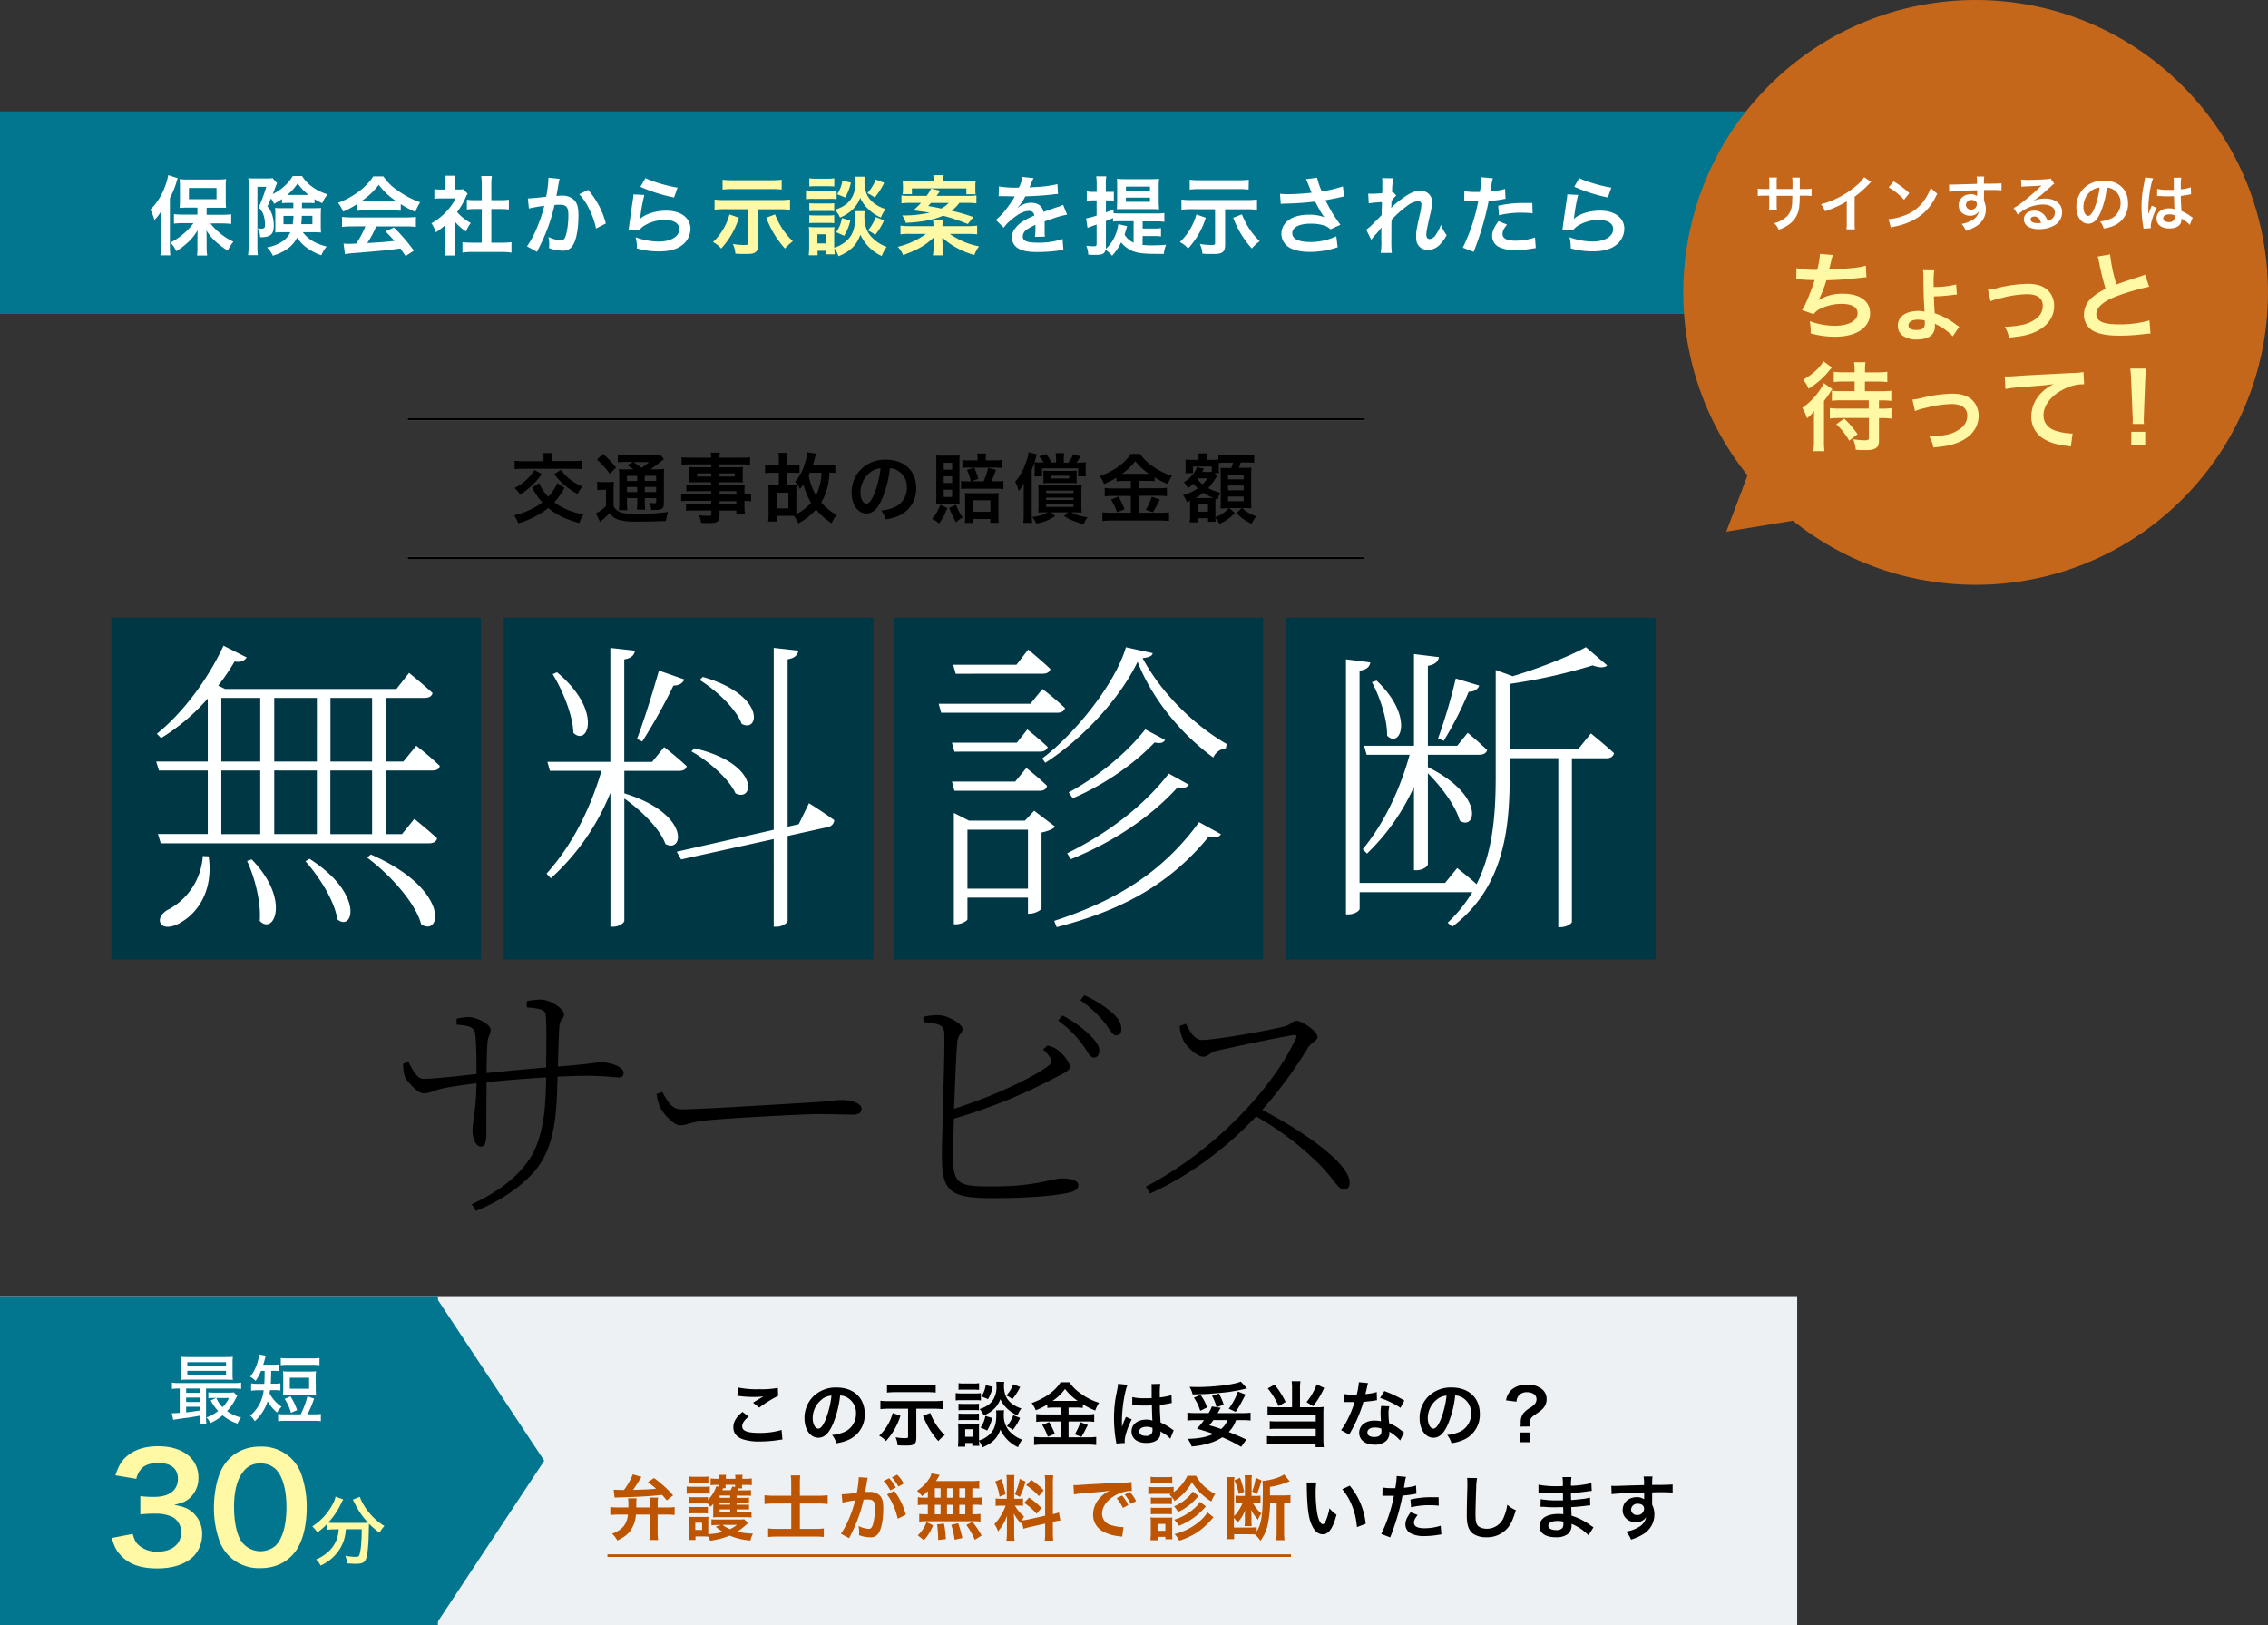 <svg xmlns="http://www.w3.org/2000/svg" viewBox="0 0 896 642"><rect x="0" y="0" width="896" height="642" fill="#333333" stroke="none"/><defs><style>.cls-1{fill:#03768f;}.cls-2{fill:#003745;}.cls-3{fill:#feffff;}.cls-4{fill:#fff;}.cls-5{fill:#fff8a4;}.cls-6{fill:#eef1f3;}.cls-7{fill:#bc5400;}.cls-8{fill:#b1b6bf;}.cls-9{fill:#c5671b;}.cls-10{fill:#cccbc6;}</style></defs><g id="レイヤー_2" data-name="レイヤー 2"><g id="グループ_4" data-name="グループ 4"><g id="長方形_1" data-name="長方形 1"><rect class="cls-1" y="44" width="700" height="80"/></g><g id="長方形_2" data-name="長方形 2"><rect class="cls-2" x="44" y="244" width="146" height="135"/></g><g id="長方形_2-2" data-name="長方形 2"><rect class="cls-2" x="199" y="244" width="146" height="135"/></g><g id="長方形_2-3" data-name="長方形 2"><rect class="cls-2" x="353" y="244" width="146" height="135"/></g><g id="長方形_2-4" data-name="長方形 2"><rect class="cls-2" x="508" y="244" width="146" height="135"/></g><g id="無料診断_サービス" data-name="無料診断サービス"><path class="cls-3" d="M152.34,304.35v25.13h6.47l4.88-6s5.49,4.39,9,7.68c-.37,1.34-1.47,1.95-3.18,1.95h-106l-1.1-3.66H82.08V304.35H62.8l-1.1-3.53H82.08V275.93a80,80,0,0,1-18.43,15.61l-1.7-1.7c9.39-7.45,19.64-20.38,26.35-34.77l9.15,4.63c-.74,1.22-2.32,2.08-4.76,1.59a87,87,0,0,1-6.47,9.52l2.69,1.34h67.7l5-6.35s5.73,4.64,9.27,7.93c-.25,1.34-1.47,1.95-3.18,1.95H152.34v25.14h7l5.12-6.23a118,118,0,0,1,9.27,7.93c-.12,1.35-1.34,1.83-3.05,1.83Zm-69.9,33.92c2.08,14.64-5.37,22.81-10.61,25.86-3,2.07-7.08,2.81-8.3.73-1.1-1.83.37-3.9,2.32-5.24a25.8,25.8,0,0,0,14.27-21.47Zm5-37.45h15.37V275.68H87.44Zm0,28.66h15.37V304.35H87.44Zm12,10c15.49,15.86,8.78,30.25,3.17,24.27.61-7.44-2.07-17.44-5-23.66Zm8.9-63.81v25.14h16.84V275.68Zm0,28.67v25.13h16.84V304.35Zm13.91,34.89c22,14,17.2,29.16,11,23.91-1-7.32-7.44-17.2-12.57-22.93Zm8.3-63.56v25.14H147V275.68ZM147,304.35H130.51v25.13H147Zm-.49,33.19c31.59,13.78,27.81,32.81,19.88,27.57-2.31-8.79-12.93-20.13-21.35-26.35Z"/><path class="cls-3" d="M246.65,313.38c26.23,8.05,23.43,24,16.23,20-2.2-6.1-9.76-13.42-16.23-17.94v48.19c0,1.1-2.32,2.44-4.39,2.44h-1.1V313.14a91.87,91.87,0,0,1-23.54,33.79l-1.71-1.83c10.13-11.22,17.32-25.62,21.71-40.62H217.25l-1-3.54h24.88v-45l9.76,1.1c-.36,1.71-1.34,2.93-4.27,3.42v40.5h11l4.76-5.86s5.49,4.27,8.91,7.57c-.25,1.34-1.47,1.83-3.18,1.83H246.65Zm-26.59-47.82c18.17,15.13,12.2,29.52,6.46,23.91-.24-7.32-4.51-17.2-8.17-23.18Zm50.26,2.81c-.49,1.34-1.83,2.44-4.27,2.44a221.42,221.42,0,0,1-12.32,22.08l-2.08-1c2.69-7,6-17.69,8.67-27Zm49.28,48.91s6.23,3.91,10,6.71a3,3,0,0,1-2.44,2.69l-16,3.54v33.42c0,1.1-2.32,2.44-4.39,2.44h-1.1V331.44l-36.6,8.05-1.71-3.05,38.31-8.66V255.92l9.76,1.1c-.37,1.71-1.34,2.93-4.27,3.42v66.12l4.39-1Zm-45.25-21.71c26.1,6.1,23.54,21.59,16.22,17.81-2.56-5.73-10.86-12.93-17.44-16.59Zm3.29-28.18c25.13,7.2,22.32,22.32,15.37,18.54-2.2-6-10.25-13.42-16.59-17.32Z"/><path class="cls-3" d="M411.84,272.15a111.07,111.07,0,0,1,8.91,7.56c-.37,1.22-1.47,1.83-3.05,1.83H371.83l-1-3.54h36.23Zm-10.13,21.22,4.15-5.24s4.88,3.9,8.05,6.95c-.36,1.22-1.46,1.83-3.17,1.83H377.07l-1-3.54Zm-24.64,19-1-3.65h25l4.4-5.37s5,3.9,8.17,7.07c-.24,1.34-1.34,1.95-3.05,1.95Zm.49-46.23-1-3.54h25l4.64-6s5.37,4.4,8.78,7.69c-.24,1.22-1.46,1.83-3.05,1.83Zm39.28,60.39c-.85,1-2.93,1.83-5.37,2.31v30c-.12.74-2.8,2.08-4.63,2.08h-.73v-6.35H382.2v8.54c0,.61-2.32,2-4.52,2h-.85v-44l6,3.05h22.08l3.66-3.91Zm-10.73,24.52v-23.3H382.2v23.3ZM455.39,258c-.24,1.22-1.58,1.7-4,1.95,6.95,13.05,19.52,26,33.18,33.91l-.25,1.71a6.15,6.15,0,0,0-5,3.66c-12.56-9.15-24.15-23.06-29.89-37.82-7.19,14.88-22,30.62-36.47,39.89l-1.22-1.7c13-9.76,28.91-29.65,33.06-43.92ZM416.48,363.76c23.17-7.56,42.33-18.42,57.21-39l8.66,4.75c-.73,1.22-1.83,1.47-4.76.86-15.73,19.4-35.37,29.52-60.14,35.86Zm5.12-26.71c15.13-7.44,29.64-17.94,40.14-31.48l7.93,4.39c-.86,1.23-2,1.47-4.4,1-10.85,12-25.86,21.84-42.21,28.43Zm38.67-44.77c-.73,1.22-1.83,1.46-4.15,1C447.83,302,436,310.09,423.8,315.33L422.21,313c11.22-6.1,22.45-15,30.25-24.89Z"/><path class="cls-3" d="M628.51,289.71s5.61,4.52,9.15,7.81c-.37,1.34-1.34,2-3,2H621v64.66c0,.49-1.83,2.07-4.64,2.07h-.73V299.47H596.42v7.08c0,21.35-2.44,44.16-22.69,59.53l-1.83-1.58a55.86,55.86,0,0,0,9.76-12.08H537.14v6.46c0,1.1-2.32,2.32-4.4,2.32h-1V260.44l9.64,1.22c-.37,1.7-1.22,2.8-4.27,3.29v83.81h33.79l4.76-5.86s4.27,3.3,7.68,6.35c6.34-12.57,7.56-27.09,7.56-42.58v-42l6.71,2.44c10.62-3.18,22.57-7.93,28.92-11.47l8.41,7.2c-1,1-3.05,1-5.73,0a220.92,220.92,0,0,1-32.82,7.31v25.75h27.09Zm-69.9,4.88V258.36l9.88,1.22c-.37,1.71-1.47,2.93-4.39,3.42v31.59h11.59l4.14-5.12s4.64,3.78,7.69,6.83c-.37,1.22-1.46,1.83-3.17,1.83H564.1V303c22.93,11.35,18.78,25.5,12.56,21.11-1.58-5.86-7.44-13.54-12.56-18.67v35.87c0,1.1-2.32,2.44-4.4,2.44h-1.09V310.82a85.3,85.3,0,0,1-18.55,26.35l-1.7-1.71C547,325,553.12,311.67,556.9,298.13h-17l-1-3.54Zm-14.76-25.74c15.12,14.28,9.27,27.09,4.14,21.72.12-6.59-3-15.62-6-21.11Zm24.27,22.82a210.06,210.06,0,0,0,7-23.67l9.27,2.81c-.49,1.34-1.83,2.44-4.15,2.44a144.76,144.76,0,0,1-9.88,19.39Z"/><path d="M208.13,395.47a31.73,31.73,0,0,1,5.25-.63c4.62,0,9.44,4,9.44,5.77,0,2.1-1.67,1.58-1.88,5.25s-.42,10.5-.53,15.44c13.75-1.05,14.8-1.68,17.22-1.68,3.36,0,8.71,1.68,8.71,4.2,0,1.05-.31,1.78-1.89,1.78-1.89,0-5.14-.63-12-.63-3.46,0-7.66.11-12.17.32-.32,12.28-.53,25.93-7.77,35.7-3.78,5.14-12.18,12.39-24.47,17.32l-1.68-2.62c7.88-3.68,17-9.14,22.68-17.64s6.62-20.37,6.72-32.45c-7.87.42-16.38,1.16-23.52,1.89-.1,8.51-.1,17.54-.1,19.74,0,4.2-.53,5.67-2.21,5.67-2.2,0-3.25-3.88-3.25-6.19,0-4,1.36-6.93,1.57-18.8-5.88.74-10.29,1.37-13.65,2.1-2.73.63-5,1.89-7.24,1.89s-6.41-4.41-7.46-6.72a16.34,16.34,0,0,1-.63-5l2.1-.73c1.47,2.94,3.36,6.72,5.88,6.72,4.31,0,14.91-1.26,21-1.89,0-4.62,0-14.18-.73-16.8-.53-1.89-2.94-2.42-7.14-2.73V402.4a25,25,0,0,1,4.83-.63c3,0,8.61,2.73,8.61,5,0,2.1-1,2.1-1.26,5.35-.11,1.79-.32,6.2-.32,11.76,7-.73,15.86-1.57,23.52-2.2.11-10.4.21-17.22-.21-21-.21-2-3.25-2.42-7.45-2.73Z"/><path d="M261.68,431.38c1.89,3.36,3.57,6.82,7.45,6.82,8.61,0,47.46-2.52,51.66-2.73,7-.42,9.24-.94,12-.94,3.15,0,7.56,1.15,7.56,3.36,0,1.36-.53,2.41-3.68,2.41-3.46,0-7.14-.21-13.12-.21s-38,1.68-45.78,2.63c-5.35.63-6.4,1.78-9.13,1.78-2.42,0-6.72-4.51-8-7.45a20.87,20.87,0,0,1-1.26-4.94Z"/><path d="M413.82,413a11.48,11.48,0,0,1,3.36,1.26c2.2,1.47,5.46,5,5.46,7.14,0,1.79-2.73,2.63-6.62,4.73a210.64,210.64,0,0,1-39.16,15.75c-.21,6.82-.31,12.7-.31,15.33,0,10.92,2.62,11.44,15.75,11.44,17.11,0,23.1-3.15,27.29-3.15,3.68,0,6.41.84,6.41,2.63,0,1.47-1.16,2.2-2.84,2.73-3.78,1.05-13.75,2.41-31,2.41s-20.05-2.73-20.05-17.11c0-7,1.26-42.74.94-48.2-.21-3.15-2.31-3.67-8.19-4.2l-.1-2.1a24.31,24.31,0,0,1,6.51-.63c3.57.32,9,3.47,9,5.46,0,1.68-1.79,1.89-2.1,5.25-.42,4.31-.84,15.75-1.26,26.25,15.12-4.83,29.82-11.65,36.74-16.59,1.89-1.36,2.1-2.1,1.16-3.67a12.63,12.63,0,0,0-2.73-3.15Zm5.88-11.86a43.58,43.58,0,0,1,10.81,7.66c2.63,2.63,3.89,4.41,3.78,6.51-.1,1.58-1.15,2.63-2.41,2.42-1.58-.21-2.42-2.94-4.62-5.67a44.54,44.54,0,0,0-9.24-8.93Zm8.71-8a47.71,47.71,0,0,1,11,6.93c2.73,2.52,3.67,4.41,3.57,6.61,0,1.58-.84,2.31-2.1,2.31-1.58-.1-2.63-2.83-4.94-5.56a45.29,45.29,0,0,0-9.13-8.3Z"/><path d="M468.42,404.39c1.47,2.31,3.05,6.41,6.51,6.41,5.15,0,26.78-3.78,32.86-5.46,2-.53,3-2.1,4.31-2.1,2.63,0,8.4,4.41,8.4,6.3,0,1.68-2.52,2.2-3.89,4.51a169.87,169.87,0,0,1-17.95,24.36c16.69,8.72,34.54,21.21,34.54,28.77,0,1.58-.63,2.63-2.31,2.63-2.31,0-3.36-3.47-9.76-10A119.45,119.45,0,0,0,496.25,441c-9.77,10.39-24.05,22.36-41.9,30.45l-1.68-2.73C477.35,456,501.71,432,512,410.17c.52-1.26-.11-1.47-1.27-1.26-8.81,1.47-23.93,4.83-29.81,6.09-3.26.73-3.36,2.41-5.67,2.41s-6.3-3.88-7.56-6.09a16.37,16.37,0,0,1-1.68-6Z"/></g><g id="保険会社から示談案を提示されたら"><path class="cls-4" d="M63.58,87.22c0-1.12,0-1.91.07-3.74A17.56,17.56,0,0,1,61,86.91,19.32,19.32,0,0,0,59.4,82.8a24.3,24.3,0,0,0,5.74-9,23.54,23.54,0,0,0,1.3-4.62l3.8,1.22a10.62,10.62,0,0,0-.51,1.53,35.92,35.92,0,0,1-2.61,6.32V96.91a36,36,0,0,0,.17,3.94H63.38a37.26,37.26,0,0,0,.2-4ZM78,82H74.42a32,32,0,0,0-3.46.14,31.08,31.08,0,0,0,.13-3.3v-5a28.4,28.4,0,0,0-.13-3.1,25.94,25.94,0,0,0,3.77.17H85.58a27.25,27.25,0,0,0,3.74-.17,27.41,27.41,0,0,0-.14,3.3v4.83a25.66,25.66,0,0,0,.14,3.19,8.59,8.59,0,0,0-1,0c-.14,0-.41,0-.75,0-.64,0-1.19,0-1.63,0H81.63v2.79h6a33.5,33.5,0,0,0,3.71-.2v3.8c-1.26-.13-2.55-.2-3.61-.2H83.13a22,22,0,0,0,3.64,3.74,23.16,23.16,0,0,0,5.44,3.47A19.11,19.11,0,0,0,89.93,99a34.66,34.66,0,0,1-4.32-3.22A20.11,20.11,0,0,1,81.53,91c.07,1.12.1,2.72.1,3.64v3.16a23,23,0,0,0,.21,3.12h-4A23.51,23.51,0,0,0,78,97.72V94.53c0-.28,0-1.5.07-3.61a19.48,19.48,0,0,1-4.36,5.27,24.35,24.35,0,0,1-4.07,3,11.46,11.46,0,0,0-2.32-3.37,26.38,26.38,0,0,0,5.85-4.08,21.25,21.25,0,0,0,3.26-3.6h-4a32.19,32.19,0,0,0-3.71.2V84.6c1.09.1,2.18.17,3.71.17H78Zm-3.37-3.33H85.54V74.27H74.66Z"/><path class="cls-4" d="M114.17,80.15a27.46,27.46,0,0,0-2.75.1V78.62a23.72,23.72,0,0,1-3.17,1.87A6.46,6.46,0,0,0,107,78.41c-.71,1.74-.75,1.84-1.36,3.1a9.63,9.63,0,0,1,1.84,3.23,13.73,13.73,0,0,1,.68,4.35c0,2.51-.68,3.74-2.38,4.28a8.92,8.92,0,0,1-3,.31,7,7,0,0,0-1-3.5,12.58,12.58,0,0,0,1.36.13c1.26,0,1.56-.3,1.56-1.49a13.85,13.85,0,0,0-.34-3,7.72,7.72,0,0,0-2.17-3.91,57.24,57.24,0,0,0,3-8.12h-3.5V96.94a25.54,25.54,0,0,0,.17,3.84H98a27.46,27.46,0,0,0,.21-3.91V73.55c0-1.12,0-2.11-.1-3.19a18,18,0,0,0,2.58.13h4.69a12.75,12.75,0,0,0,2.31-.13l1.77,2c-.27.58-.41.89-.44,1-.17.44-.37,1-.65,1.7a16.39,16.39,0,0,1-.61,1.6,19.91,19.91,0,0,0,4.22-2.79,16.08,16.08,0,0,0,3.67-4.35h3.67c2.11,3.36,5.37,5.71,10.13,7.3a9.87,9.87,0,0,0-2.11,3.44,25.43,25.43,0,0,1-3.09-1.6v1.6a26.28,26.28,0,0,0-2.75-.1H119.3v2.07h4.53c1.36,0,2.07,0,3-.1-.06,1.49-.1,1.9-.1,2.72v4.32c0,.68,0,1.59.1,2.68a28.89,28.89,0,0,0-3.19-.13h-4c2.07,2.78,4.86,4.48,9.41,5.67a12.65,12.65,0,0,0-2.1,3.44A21.29,21.29,0,0,1,121.41,98a14.44,14.44,0,0,1-4-4.18c-1.76,3.44-4.69,5.61-9.62,7.18a10.61,10.61,0,0,0-2.31-3.27,15.76,15.76,0,0,0,6.09-2.38,8.47,8.47,0,0,0,3.12-3.63h-2.89a28.21,28.21,0,0,0-3.09.13,7.74,7.74,0,0,0,.07-.92c0-.3,0-.91,0-1.36v-5a21.51,21.51,0,0,0-.1-2.45,21.6,21.6,0,0,0,2.92.1h4.29V80.15ZM112,85.28v3.3h3.64a25.78,25.78,0,0,0,.3-3.3ZM121.89,77a21,21,0,0,1-4.29-4.56A21.07,21.07,0,0,1,113.49,77h8.4Zm-2.65,8.26c0,1.22-.11,2.35-.24,3.3h4.42v-3.3Z"/><path class="cls-4" d="M141,80.66a31.77,31.77,0,0,1-5.44,2.92,16,16,0,0,0-2-3.47,31.77,31.77,0,0,0,8.53-4.72,22.57,22.57,0,0,0,5.37-5.71h4a20.69,20.69,0,0,0,5.74,5.64A36,36,0,0,0,166,79.91a14.89,14.89,0,0,0-1.87,3.81,36.22,36.22,0,0,1-5.81-3.1v2.65a26.52,26.52,0,0,0-3.06-.13H143.92a27.78,27.78,0,0,0-2.92.13Zm-1.87,8.77a33,33,0,0,0-4,.2V85.69a34.71,34.71,0,0,0,4,.2h21.18a33.54,33.54,0,0,0,4-.2v3.94a33.06,33.06,0,0,0-4-.2h-11.7A36.93,36.93,0,0,1,145.08,96c6-.34,6-.34,10.77-.85-1.08-1.19-1.66-1.8-3.57-3.77l3.37-1.5A69.35,69.35,0,0,1,163.5,99l-3.26,2.14c-1.12-1.66-1.46-2.14-2-3-2.82.38-4.86.62-6.12.75-3.37.31-10.1.92-11.46,1a41.13,41.13,0,0,0-4.38.48l-.55-4.15c.92.07,1.5.1,2,.1.23,0,1.25,0,3-.13a35.2,35.2,0,0,0,3.63-6.8Zm16.11-9.83c.55,0,.85,0,1.5,0a27.59,27.59,0,0,1-7.11-6.6,28.91,28.91,0,0,1-7.07,6.6c.58,0,.78,0,1.4,0Z"/><path class="cls-4" d="M179.69,97.45a23.58,23.58,0,0,0,.17,3.47h-4.11a20.44,20.44,0,0,0,.2-3.54V88.85a23.33,23.33,0,0,1-3.77,2.89,13.12,13.12,0,0,0-1.74-3.54,23.49,23.49,0,0,0,5.85-4.59A20.32,20.32,0,0,0,180,78.38h-5.55a23.77,23.77,0,0,0-2.85.13V74.74a21,21,0,0,0,2.68.14H176V72a15.17,15.17,0,0,0-.2-2.58h4.11a15.07,15.07,0,0,0-.2,2.65v2.79h1.39a12,12,0,0,0,2-.11l1.63,1.77a9.21,9.21,0,0,0-.75,1.43,27.75,27.75,0,0,1-3.4,5.81,19.93,19.93,0,0,0,5.4,4.32,15,15,0,0,0-1.87,3.33,18.61,18.61,0,0,1-4.38-3.84Zm14.41-1.6h4.08a28.63,28.63,0,0,0,3.88-.2v4.11a28,28,0,0,0-3.88-.24H186.56a27.53,27.53,0,0,0-3.85.24V95.65a30.24,30.24,0,0,0,3.91.2h3.71V82.56h-2.55c-1.16,0-2.24.07-3.33.17V78.89a23.78,23.78,0,0,0,3.33.17h2.55v-6a24.1,24.1,0,0,0-.24-3.54h4.25a20.3,20.3,0,0,0-.24,3.54v6h3.61a22.89,22.89,0,0,0,3.33-.17v3.84c-1.09-.1-2.14-.17-3.33-.17H194.1Z"/><path class="cls-4" d="M221.1,70.66a8.6,8.6,0,0,0-.27,1.06c-.07.44-.1.61-.21,1.15-.1.71-.1.71-.57,3.26-.14.75-.14.82-.24,1.26,1-.07,1.46-.1,2.11-.1a6.58,6.58,0,0,1,5,1.8c1.15,1.29,1.6,2.93,1.6,6,0,5.85-1,10.5-2.62,12.37A4.29,4.29,0,0,1,222.15,99a16.57,16.57,0,0,1-5.23-1c0-.68.07-1.16.07-1.5a12.94,12.94,0,0,0-.34-2.89,14,14,0,0,0,5,1.33c1,0,1.53-.65,2-2.31a30.4,30.4,0,0,0,.88-7.75c0-3.13-.78-4-3.46-4-.68,0-1.19,0-2,.1A71,71,0,0,1,217,88.34a72.7,72.7,0,0,1-4.08,9.55l-.51,1c-.1.21-.1.24-.27.58l-3.94-2.18a36.15,36.15,0,0,0,3.53-6.39,57.81,57.81,0,0,0,3.3-9.62c-1.73.21-5,.78-6.09,1.09l-.4-4c1.25,0,5.37-.41,7.24-.68a52.42,52.42,0,0,0,.88-6.87v-.64ZM232.35,75a33,33,0,0,1,7,13.26l-3.88,2a30.4,30.4,0,0,0-2.72-7.71,21.93,21.93,0,0,0-3.91-5.82Z"/><path class="cls-4" d="M254.56,77A71.51,71.51,0,0,0,253,85.38c-.07.48-.07.48-.17,1l.07.07c2-1.91,6.18-3.23,10.3-3.23,5.78,0,9.58,2.85,9.58,7.2a8.24,8.24,0,0,1-3.5,6.56c-2.21,1.6-5,2.32-9,2.32a31.28,31.28,0,0,1-8.67-1.19,15.26,15.26,0,0,0-.51-4.39,27.31,27.31,0,0,0,9.14,1.7c4.8,0,8.13-2,8.13-4.89,0-2.28-2.14-3.64-5.75-3.64a15.51,15.51,0,0,0-8.46,2.48,7.44,7.44,0,0,0-1.53,1.46l-4.29-.13c.11-.62.11-.75.28-2,.27-2.11.81-5.89,1.42-9.9a14.06,14.06,0,0,0,.21-2Zm.44-6.66c2.34,1.29,8.84,3.22,12.68,3.77L266.29,78A61.65,61.65,0,0,1,253,73.79Z"/><path class="cls-5" d="M291.92,86a32.37,32.37,0,0,1-7,12.17,9.88,9.88,0,0,0-3.26-2.55,23.58,23.58,0,0,0,6.53-10.91Zm-5.54-3.37a33.72,33.72,0,0,0-4.08.21V78.82a27.05,27.05,0,0,0,4.12.2H308a33.58,33.58,0,0,0,4.11-.2v4.05a34,34,0,0,0-4.08-.21H299.5v13.7c0,2-.27,2.72-1.12,3.3s-1.73.65-4,.65c-1.46,0-2.68,0-3.87-.14a9.91,9.91,0,0,0-1-3.81,26.8,26.8,0,0,0,4.25.41c1.6,0,1.77-.07,1.77-.85V82.66Zm22.44-7.75a36.48,36.48,0,0,0-4.11-.2h-15.2a40.21,40.21,0,0,0-4.05.2V71a36.15,36.15,0,0,0,4.08.2h15.2a37.85,37.85,0,0,0,4.08-.2ZM306.2,84.7A28.53,28.53,0,0,0,310,91.64a24.3,24.3,0,0,0,3.23,3.63,22.62,22.62,0,0,0-3.13,2.89A38,38,0,0,1,302.73,86Z"/><path class="cls-5" d="M318.41,75.15a14.63,14.63,0,0,0,2.72.17h6.66a17.21,17.21,0,0,0,2.72-.14v3.5a16,16,0,0,0-2.58-.13h-6.8a20.84,20.84,0,0,0-2.72.13Zm23.22,8.26a11.3,11.3,0,0,0-.14,1.9c0,3.37.75,5.82,2.35,7.76a15.21,15.21,0,0,0,6.46,4.45,13.32,13.32,0,0,0-1.94,3.6,17.13,17.13,0,0,1-8.46-8.43c-1.43,4.08-3.91,6.56-8.61,8.5a15.07,15.07,0,0,0-1.63-3.09c0,1.22.07,1.59.14,2.34h-3.4V99.05H323v1.77h-3.5c.1-1.06.17-2.25.17-3.34v-5.2a22.4,22.4,0,0,0-.13-2.65,13.89,13.89,0,0,0,2.27.14h5.85a10.61,10.61,0,0,0,2-.1,19.9,19.9,0,0,0-.1,2.44v5.71a12,12,0,0,0,5.78-3.63c1.77-2,2.51-4.69,2.51-8.67a17.5,17.5,0,0,0-.1-2.11Zm-21.89-13a14.1,14.1,0,0,0,2.75.17h4.35a14.47,14.47,0,0,0,2.76-.17v3.26c-.92-.07-1.53-.1-2.76-.1h-4.35c-1.22,0-1.94,0-2.75.1Zm0,9.86a16.74,16.74,0,0,0,2.14.1h5.57a15.32,15.32,0,0,0,2.11-.1v3.16a16.63,16.63,0,0,0-2.11-.1h-5.57a16.74,16.74,0,0,0-2.14.1Zm0,4.72a16.4,16.4,0,0,0,2.14.11h5.57a15,15,0,0,0,2.11-.11v3.17a16.18,16.18,0,0,0-2.14-.11h-5.54a16.51,16.51,0,0,0-2.14.11Zm3.19,11.15h3.54v-3.6h-3.54Zm18.73-26.34a12.9,12.9,0,0,0-.13,1.94,13.16,13.16,0,0,0,.85,4.89,9.55,9.55,0,0,0,3.19,3.84,14.08,14.08,0,0,0,4.32,2.11A13.91,13.91,0,0,0,348,85.93a17.15,17.15,0,0,1-5.78-4.15,12.93,12.93,0,0,1-2.38-3.64,12.67,12.67,0,0,1-2.34,3.94,15.18,15.18,0,0,1-5.65,3.85,10.68,10.68,0,0,0-2-3.06c3.3-1.09,5.2-2.42,6.6-4.66A11.79,11.79,0,0,0,338,71.68a16.89,16.89,0,0,0-.1-1.9Zm-5.74,17.34a20.5,20.5,0,0,1-2.42,6l-3.16-1.43a13.18,13.18,0,0,0,2.28-5.57Zm.24-15A19.86,19.86,0,0,1,333.91,78l-3.19-1.29a12.55,12.55,0,0,0,2.07-5.41Zm13.15.07a27.1,27.1,0,0,1-3.77,5.84,10.32,10.32,0,0,0-2.89-1.73A17,17,0,0,0,346,70.93Zm-.06,14.85a25,25,0,0,1-3.51,5.75,10.54,10.54,0,0,0-2.85-1.77,17.59,17.59,0,0,0,3.09-5.3Z"/><path class="cls-5" d="M382.16,89.33a29.34,29.34,0,0,0,3.87-.21v3.44a36,36,0,0,0-3.87-.17h-6.94a29.82,29.82,0,0,0,11.56,4.92,14.6,14.6,0,0,0-1.87,3.4,31.52,31.52,0,0,1-7.55-3.16,27.68,27.68,0,0,1-5.1-3.74c0,1,.11,2.25.11,2.69V98a15.83,15.83,0,0,0,.17,2.85h-4A13.35,13.35,0,0,0,368.8,98v-1.5c0-.41,0-.54,0-1.09V94.6c0-.21,0-.35,0-.72-3.05,2.92-6.35,4.83-12,6.87a10.91,10.91,0,0,0-2.11-3.27,30.87,30.87,0,0,0,11.15-5.09h-6.25a29.05,29.05,0,0,0-3.84.17V89.12a28.75,28.75,0,0,0,3.77.21h9.25v-.24a11.87,11.87,0,0,0-.17-2.21h3.91a10.73,10.73,0,0,0-.17,2.21v.24ZM379,80.15a14.25,14.25,0,0,1-3.06,3.09,73.06,73.06,0,0,1,8.6,2.52l-2.21,2.72a73.81,73.81,0,0,0-9.79-3.27c-3.68,1.63-8.16,2.48-14.69,2.82a8.56,8.56,0,0,0-1.43-2.92h1.06A48.27,48.27,0,0,0,367.3,84c-1.22-.2-1.83-.3-6.53-.92a24.79,24.79,0,0,0,3.1-2.95h-4a36.56,36.56,0,0,0-3.74.17V77.19a21.08,21.08,0,0,0,3.43.17h6.53a19,19,0,0,0,1.77-2.86l3.64.85a7.26,7.26,0,0,0-.68.89c0,.06-.21.3-.45.61a3.08,3.08,0,0,1-.37.51h12.27a22.4,22.4,0,0,0,3.47-.17v3.13a27.77,27.77,0,0,0-3.74-.17Zm-10.14-8.67a13,13,0,0,0-.17-2.28h4.15a10.9,10.9,0,0,0-.17,2.28h9.11c1.67,0,2.55,0,3.68-.14a15.4,15.4,0,0,0-.14,2.41v1a16.38,16.38,0,0,0,.1,2h-3.64V74.44H360.26v2.27h-3.67a11.55,11.55,0,0,0,.14-1.9V73.72a18.24,18.24,0,0,0-.14-2.38c1.19.1,2.25.14,3.74.14Zm-1.05,8.67c-.37.44-.58.64-1.12,1.22,2.51.44,3.06.54,5.17,1a12.16,12.16,0,0,0,2.95-2.21Z"/><path class="cls-4" d="M394.64,73.65a40.48,40.48,0,0,0,7.89.45,13.42,13.42,0,0,0,1.35-4.22l4.46.48A23.38,23.38,0,0,0,407,73.42c-.17.37-.24.47-.31.61.27,0,.27,0,2.14-.14a46.47,46.47,0,0,0,8.91-1.15l.24,3.87c-.95.07-.95.07-2.69.27-2.48.31-6.8.58-10.23.68a17.33,17.33,0,0,1-3.13,4.52l0,.07c.24-.17.24-.17.68-.51a8.21,8.21,0,0,1,4.79-1.53c2.65,0,4.32,1.26,4.86,3.61q3.93-1.44,5.2-1.84a10.71,10.71,0,0,0,2.52-1l1.6,3.91a31.32,31.32,0,0,0-3.78.92q-.7.19-5.1,1.73v.38c0,.88,0,.88,0,1.36v1.36c0,.57,0,.88,0,1.12a13.46,13.46,0,0,0,.11,1.8l-3.95.1a26.06,26.06,0,0,0,.21-3.94v-.82a20.69,20.69,0,0,0-3.27,1.77,3.56,3.56,0,0,0-1.76,2.79c0,1.76,1.63,2.48,5.74,2.48a29.53,29.53,0,0,0,10-1.43l.34,4.39a10.23,10.23,0,0,0-1.57.13,60.79,60.79,0,0,1-8.7.61c-3.61,0-5.85-.4-7.58-1.42a4.93,4.93,0,0,1-2.48-4.39,5.4,5.4,0,0,1,1.49-3.77c1.53-1.91,3.47-3.2,7.31-4.8a1.87,1.87,0,0,0-2.07-1.83c-2,0-4.35,1.19-7,3.5a15.4,15.4,0,0,0-3,3.09l-3.09-3.06a21.14,21.14,0,0,0,3.06-3A45.52,45.52,0,0,0,400.66,78a1.45,1.45,0,0,1,.27-.44l-.58,0c-.54,0-3.54-.07-4.28-.07s-.65,0-1,0a3.18,3.18,0,0,0-.54,0Z"/><path class="cls-4" d="M451.38,96.74a30.26,30.26,0,0,0,3.64.17c2.11,0,3.84-.07,5.64-.24a14.47,14.47,0,0,0-.88,3.6c-1.16,0-2.45,0-3.43,0-4.87,0-7.55-.41-9.63-1.43a12.36,12.36,0,0,1-3.8-3.09,22.45,22.45,0,0,1-3.57,5.26,12.29,12.29,0,0,0-2.59-2.34c-.34,1.56-1.25,2-4,2-.75,0-1.6,0-2.83-.1a10.14,10.14,0,0,0-.78-3.51,27,27,0,0,0,2.89.21c1,0,1.19-.17,1.19-1V88.68c-.78.31-1.19.44-1.83.65-.82.3-1.3.47-1.77.68l-.55-3.78a22.25,22.25,0,0,0,4.15-1.09v-6H431.8a21.83,21.83,0,0,0-2.45.14V75.59a12,12,0,0,0,2.52.2h1.39V73.11a18.92,18.92,0,0,0-.2-3.47h4a18.56,18.56,0,0,0-.2,3.44v2.71H438l1.46,0a2.33,2.33,0,0,1,.31,0,1,1,0,0,1,.27-.07v3.53c-.71-.06-1.22-.1-2-.1H436.9v4.76c1.26-.47,1.6-.61,3-1.22v1.49a20.2,20.2,0,0,0,2.82.14h14.14a19.53,19.53,0,0,0,3.13-.17v3.47a20.6,20.6,0,0,0-3.13-.17h-5.44v2.82h4.25a17.5,17.5,0,0,0,3-.17v3.3a18.2,18.2,0,0,0-3-.17h-4.25Zm-6.08-7.38c-.11.27-.24.68-.62,2-.13.44-.23.75-.4,1.33a8.29,8.29,0,0,0,3.57,3.19V87.39h-5.51a18.58,18.58,0,0,0-2.62.13V86.13c-1.15.51-1.53.68-2.82,1.19v10.1c0,.3,0,.47,0,.85a14.52,14.52,0,0,0,2.95-3.74,16.56,16.56,0,0,0,1.94-6Zm-1.19-6.77c-1.36,0-1.91,0-2.86.07,0-.51.07-1.66.1-3.47V73.82c0-1.32,0-2.34-.1-3.19a32.79,32.79,0,0,0,3.3.13h10.13a30.28,30.28,0,0,0,3.26-.13,19.78,19.78,0,0,0-.17,3.06V79.3c0,1.25,0,1.36.14,3.4-.88-.07-2-.11-3.37-.11Zm.71-7.3h9.49V73.72h-9.49Zm0,4.41h9.49V78.07h-9.49Z"/><path class="cls-4" d="M476.37,86a32.37,32.37,0,0,1-7,12.17,9.88,9.88,0,0,0-3.26-2.55,23.58,23.58,0,0,0,6.53-10.91Zm-5.54-3.37a33.72,33.72,0,0,0-4.08.21V78.82a27.05,27.05,0,0,0,4.12.2h21.62a33.58,33.58,0,0,0,4.11-.2v4.05a34,34,0,0,0-4.08-.21H484v13.7c0,2-.27,2.72-1.12,3.3s-1.73.65-4,.65c-1.46,0-2.68,0-3.87-.14a9.91,9.91,0,0,0-1-3.81,26.8,26.8,0,0,0,4.25.41c1.6,0,1.77-.07,1.77-.85V82.66Zm22.44-7.75a36.48,36.48,0,0,0-4.11-.2H474a40.21,40.21,0,0,0-4,.2V71a36.15,36.15,0,0,0,4.08.2h15.2a37.85,37.85,0,0,0,4.08-.2Zm-2.62,9.79a28.53,28.53,0,0,0,3.78,6.94,24.79,24.79,0,0,0,3.22,3.63,22.56,22.56,0,0,0-3.12,2.89A38,38,0,0,1,487.18,86Z"/><path class="cls-4" d="M505.68,76.54a22.79,22.79,0,0,0,3.3.17,91.76,91.76,0,0,0,9.18-.58c-.58-1.49-2-5.09-2.21-5.37l4.38-.57a29.3,29.3,0,0,0,1.87,5.43,51.36,51.36,0,0,0,8.33-2l.48,4c-.88.14-1.26.24-2.41.48q-.76.21-5,1c1.22,2.28,2,3.71,2.34,4.32.92,1.56,2.42,3.77,3.61,5.37l-3.95,1.8a6,6,0,0,0-2.34-1.46,17,17,0,0,0-5.37-.78c-4.63,0-7.35,1.39-7.35,3.81,0,2.2,2.52,3.43,7.14,3.43a23.57,23.57,0,0,0,10.24-2.28l.54,4.35a35.21,35.21,0,0,1-10.78,1.84c-4.35,0-7.71-.92-9.45-2.59a6.33,6.33,0,0,1-2-4.58,6.63,6.63,0,0,1,2.44-5.07c2-1.67,4.8-2.45,8.67-2.45a15.78,15.78,0,0,1,5.88,1c-1.39-1.9-1.42-2-3.67-6.19a118.27,118.27,0,0,1-12.07.82,11.53,11.53,0,0,0-1.49.1Z"/><path class="cls-4" d="M549.68,82.08a25,25,0,0,1,4.14-3.53c3-2.25,5.1-3.2,7.18-3.2,2.85,0,4.76,1.8,4.76,4.52a24.45,24.45,0,0,1-.85,5.21c-1.16,5.13-1.43,6.56-1.43,7.65s.51,1.69,1.39,1.69a3.37,3.37,0,0,0,2.38-1.73,16.69,16.69,0,0,0,2-3.87,16.45,16.45,0,0,0,2.27,4.08,15.4,15.4,0,0,1-2.38,3.36,6.55,6.55,0,0,1-5,2.45,5,5,0,0,1-2.92-.89c-1.23-.95-1.77-2.21-1.77-4.28s.14-2.89,1.39-8.53a21.72,21.72,0,0,0,.72-4.29c0-.81-.48-1.25-1.4-1.25a8.12,8.12,0,0,0-4.21,1.83,39.07,39.07,0,0,0-6.19,5.54c-.07,1.53-.07,2.49-.07,3.44,0,.27,0,.27,0,4a44.09,44.09,0,0,0,.17,5.61h-4.39a28.65,28.65,0,0,0,.24-5.4c0-3.64,0-3.64.07-4.56l-.07,0a28.63,28.63,0,0,1-2.41,2.85,19.34,19.34,0,0,0-1.57,1.94l-2-4A15,15,0,0,0,542,88.82c3.2-3.17,3.2-3.17,3.84-3.88,0-1.63,0-2,.1-3.33,0-.78,0-.85,0-1.77a43.35,43.35,0,0,0-5.2.48l-.21-3.85a10.29,10.29,0,0,0,1.4.07c.64,0,2.51-.1,4.11-.2,0-.51,0-.51.07-1.29,0-1,0-2,0-2.79a11.48,11.48,0,0,0-.1-1.9l4.32.06a4.27,4.27,0,0,0-.14,1.26c0,.17,0,.61-.1,1.29s-.07,1-.14,3c0,0,.17-.07.41-.14l1.26,1.43a5.67,5.67,0,0,0-1,1,3,3,0,0,0-.47.61c-.14.21-.21.27-.41.55l-.07,2s0,.21-.07.61Z"/><path class="cls-4" d="M578.51,75.52a26.33,26.33,0,0,0,4.56.31c.4,0,.78,0,1.56,0a40.41,40.41,0,0,0,.65-5.2,3.93,3.93,0,0,0,0-.61l4.49.41a19,19,0,0,0-.65,3.26c-.17.95-.2,1.16-.34,1.94a28.37,28.37,0,0,0,5.82-1l.17,3.91c-.28,0-.28,0-1.09.17a45.46,45.46,0,0,1-5.58.71c-.37,2.11-1.22,5.72-2.1,8.81a116.56,116.56,0,0,1-3.81,11.25l-4.29-1.66A72.44,72.44,0,0,0,584,79.47a3.23,3.23,0,0,1-.44,0h-2c-.17,0-.51,0-1.09,0s-1.09,0-1.36,0a4.4,4.4,0,0,0-.65,0Zm16.86,13.19c-1.36,1.7-1.77,2.55-1.77,3.74,0,1.74,1.7,2.62,5.1,2.62a25.79,25.79,0,0,0,7.72-1.26l.31,4.18c-.61.07-.89.11-1.67.24a39.42,39.42,0,0,1-6.32.55,13.93,13.93,0,0,1-6.84-1.36,4.91,4.91,0,0,1-2.41-4.18c0-1.81.65-3.34,2.52-5.89Zm10.1-4.45a35.3,35.3,0,0,0-4.28-.24,36.63,36.63,0,0,0-9,1l-.31-3.74A43.57,43.57,0,0,1,602,80.18c.91,0,1.22,0,3.36,0Z"/><path class="cls-4" d="M623.46,77a71.51,71.51,0,0,0-1.53,8.36c-.07.48-.07.48-.17,1l.07.07c2-1.91,6.18-3.23,10.3-3.23,5.78,0,9.58,2.85,9.58,7.2a8.24,8.24,0,0,1-3.5,6.56c-2.21,1.6-5,2.32-9,2.32a31.28,31.28,0,0,1-8.67-1.19,15.26,15.26,0,0,0-.51-4.39,27.31,27.31,0,0,0,9.14,1.7c4.8,0,8.13-2,8.13-4.89,0-2.28-2.14-3.64-5.75-3.64a15.51,15.51,0,0,0-8.46,2.48,7.44,7.44,0,0,0-1.53,1.46l-4.29-.13c.11-.62.11-.75.28-2,.27-2.11.81-5.89,1.42-9.9a14.06,14.06,0,0,0,.21-2Zm.44-6.66c2.35,1.29,8.84,3.22,12.68,3.77L635.19,78a61.65,61.65,0,0,1-13.26-4.25Z"/></g><g id="長方形_2-5" data-name="長方形 2"><rect class="cls-6" y="512" width="710" height="130"/></g><g id="長方形_2-6" data-name="長方形 2"><rect class="cls-1" y="512" width="173" height="130"/></g><g id="この示談金は妥当なの_弁護士が無料で診断いたします" data-name="この示談金は妥当なの？弁護士が無料で診断いたします"><path d="M295.77,559.57c-1.77,1.46-2.55,2.63-2.55,3.84,0,1.82,2,2.6,6.78,2.6a29.94,29.94,0,0,0,8.79-1.17l.31,3.83c-.48,0-.65,0-1.24.11a47.48,47.48,0,0,1-7.56.62,20.22,20.22,0,0,1-7-.92c-2.4-.93-3.58-2.5-3.58-4.68s1.09-4,3.61-6.08Zm-4.26-11.51a36.42,36.42,0,0,0,8.4.7,34.79,34.79,0,0,0,7.39-.53l.12,3.14a50.54,50.54,0,0,0-7.48,4.65l-2.44-1.94c1.46-.92,2.83-1.76,4.12-2.49a29.46,29.46,0,0,1-4.2.23,43.16,43.16,0,0,1-5.12-.34,7.64,7.64,0,0,0-1-.08Z"/><path d="M329,562.65c-1.6,3.61-3.39,5.27-5.69,5.27-3.19,0-5.48-3.25-5.48-7.76a12,12,0,0,1,3.08-8.15,12.58,12.58,0,0,1,9.63-3.92c6.72,0,11.09,4.09,11.09,10.39a10.78,10.78,0,0,1-6.81,10.44,18.37,18.37,0,0,1-4.39,1.18,9.17,9.17,0,0,0-1.71-3.28,14.74,14.74,0,0,0,5.57-1.54,7.82,7.82,0,0,0,3.89-7,6.93,6.93,0,0,0-3.44-6.21,6,6,0,0,0-2.83-.84A40.43,40.43,0,0,1,329,562.65Zm-4.12-10a9.38,9.38,0,0,0-3.81,7.56c0,2.29,1,4.11,2.22,4.11.92,0,1.87-1.17,2.88-3.58a36.83,36.83,0,0,0,2.32-9.46A7.09,7.09,0,0,0,324.83,552.63Z"/><path d="M355.74,559.24a26.78,26.78,0,0,1-5.74,10,8.22,8.22,0,0,0-2.68-2.1,19.37,19.37,0,0,0,5.37-9Zm-4.56-2.78a28.93,28.93,0,0,0-3.36.17V553.3a22.1,22.1,0,0,0,3.39.17H369a28.57,28.57,0,0,0,3.38-.17v3.33a29.18,29.18,0,0,0-3.36-.17H362v11.29c0,1.62-.23,2.24-.93,2.71s-1.42.54-3.3.54c-1.2,0-2.21,0-3.19-.12a8.08,8.08,0,0,0-.79-3.13,22.23,22.23,0,0,0,3.5.33c1.32,0,1.46-.05,1.46-.7V556.46Zm18.48-6.38a31.31,31.31,0,0,0-3.39-.17H353.76c-1.07,0-2.22.06-3.34.17v-3.19a29.05,29.05,0,0,0,3.36.17H366.3a30.33,30.33,0,0,0,3.36-.17Zm-2.16,8.07a23.92,23.92,0,0,0,3.11,5.71,21.19,21.19,0,0,0,2.66,3,18.27,18.27,0,0,0-2.57,2.38,31.32,31.32,0,0,1-6.05-10Z"/><path d="M377.56,550.28a12.48,12.48,0,0,0,2.24.14h5.48a14.17,14.17,0,0,0,2.24-.12v2.89a12.17,12.17,0,0,0-2.12-.11h-5.6a15.81,15.81,0,0,0-2.24.11Zm19.12,6.8a9.59,9.59,0,0,0-.11,1.57A9.47,9.47,0,0,0,398.5,565a12.4,12.4,0,0,0,5.32,3.67,11,11,0,0,0-1.6,3,14.11,14.11,0,0,1-7-6.95c-1.17,3.36-3.22,5.41-7.08,7a12.52,12.52,0,0,0-1.35-2.54c0,1,.06,1.31.12,1.93h-2.8V570h-2.78v1.46h-2.88c.08-.87.14-1.85.14-2.75v-4.28a19.1,19.1,0,0,0-.11-2.19,10.61,10.61,0,0,0,1.87.12h4.82a8,8,0,0,0,1.68-.09,16.21,16.21,0,0,0-.08,2V569a9.89,9.89,0,0,0,4.76-3c1.45-1.68,2.07-3.87,2.07-7.14a13.64,13.64,0,0,0-.09-1.74Zm-18-10.72a12.1,12.1,0,0,0,2.27.14h3.58a12.3,12.3,0,0,0,2.27-.14V549c-.76,0-1.26-.08-2.27-.08h-3.58c-1,0-1.6,0-2.27.08Zm0,8.12a15.51,15.51,0,0,0,1.76.08H385a14.15,14.15,0,0,0,1.74-.08v2.6A13.31,13.31,0,0,0,385,557h-4.59a13.46,13.46,0,0,0-1.76.08Zm0,3.89a15.51,15.51,0,0,0,1.76.08H385a14.15,14.15,0,0,0,1.74-.08V561a15.26,15.26,0,0,0-1.76-.08h-4.57a15.51,15.51,0,0,0-1.76.08Zm2.63,9.18h2.91v-3h-2.91Zm15.43-21.7a9.79,9.79,0,0,0-.11,1.6,10.88,10.88,0,0,0,.7,4,8,8,0,0,0,2.63,3.17,11.94,11.94,0,0,0,3.55,1.73,11.73,11.73,0,0,0-1.54,2.77,14.06,14.06,0,0,1-4.76-3.41,10.87,10.87,0,0,1-2-3,10.41,10.41,0,0,1-1.93,3.25,12.44,12.44,0,0,1-4.65,3.16,9,9,0,0,0-1.62-2.52c2.72-.89,4.28-2,5.43-3.83a9.69,9.69,0,0,0,1.23-5.38,13.53,13.53,0,0,0-.08-1.57ZM392,560.13a17,17,0,0,1-2,4.93l-2.61-1.18a10.78,10.78,0,0,0,1.88-4.59Zm.19-12.32a16,16,0,0,1-1.85,4.85l-2.63-1.07a10.27,10.27,0,0,0,1.71-4.45Zm10.84.06a22.75,22.75,0,0,1-3.11,4.82,8.29,8.29,0,0,0-2.38-1.43,14.13,14.13,0,0,0,2.77-4.46ZM403,560.1a20.78,20.78,0,0,1-2.88,4.74,8.87,8.87,0,0,0-2.35-1.46,14.3,14.3,0,0,0,2.54-4.37Z"/><path d="M416.5,556a19.85,19.85,0,0,0-2.74.14v-1.34a30.34,30.34,0,0,1-4.56,2.29,12.51,12.51,0,0,0-1.63-2.88c5.21-1.82,9.41-4.85,11.43-8.21h3.47a16.48,16.48,0,0,0,4.31,4.32,23.4,23.4,0,0,0,7.42,3.78,14.2,14.2,0,0,0-1.51,3.08,29.06,29.06,0,0,1-4.9-2.47v1.43A19.47,19.47,0,0,0,425,556h-2.85v2.72h7.08a20,20,0,0,0,3.05-.17v3.11a20.88,20.88,0,0,0-3.08-.17h-7.05v6.27h7.61a26.71,26.71,0,0,0,3.31-.17v3.22a25.87,25.87,0,0,0-3.36-.19h-17.7a27.62,27.62,0,0,0-3.47.19v-3.22a30.63,30.63,0,0,0,3.47.17h7v-6.27h-6.64a21.64,21.64,0,0,0-3,.17v-3.11a20.9,20.9,0,0,0,3.05.17h6.61V556Zm-2,5.74a32.81,32.81,0,0,1,2.24,4.65l-2.8,1.12a20.22,20.22,0,0,0-2.22-4.65Zm1.9-8.37,8.68,0a6.46,6.46,0,0,0,.67,0,22.23,22.23,0,0,1-5-4.71,19.6,19.6,0,0,1-4.9,4.71Zm13.38,9.52c-.36.64-.36.64-1.4,2.69-.08.16-.19.36-1.14,2l-2.64-1a23.7,23.7,0,0,0,2.22-4.81Z"/><path d="M441,570.21c0-.28,0-.45-.14-1.09a53.32,53.32,0,0,1-.76-8.9,50.53,50.53,0,0,1,.53-7.42c.14-.84.14-.84.76-4a14.5,14.5,0,0,0,.31-2.07v-.11l3.78.39c-1.15,2.44-2.21,9.18-2.24,14.06,0,1,0,1,0,1.45V563a4.52,4.52,0,0,1,0,.59h0c.14-.31.14-.31.34-.81.05-.2.19-.51.33-1s.25-.58.53-1.26a4,4,0,0,0,.34-.86l2.32,1c-1.65,3.25-2.77,6.72-2.77,8.57a5.2,5.2,0,0,0,.06.76Zm6.33-18.34a19.91,19.91,0,0,0,5.06.45c1,0,1.6,0,2.58-.06,0-1.65,0-3,0-4.2a8.63,8.63,0,0,0-.08-1.34l3.5-.08a27.09,27.09,0,0,0-.2,4.11V552a28.32,28.32,0,0,0,3.78-.67l.62-.22.22-.06.11,3.16a5.41,5.41,0,0,0-.81.14c-.95.2-2.41.45-3.89.62v.61c0,1.57,0,1.63.28,6.33a22.35,22.35,0,0,1,4.4,2.55,5.36,5.36,0,0,0,.78.48l-1.34,3.38a10.92,10.92,0,0,0-2.1-1.79c-1-.61-1.6-1-1.77-1.15v.4a4.87,4.87,0,0,1-.22,1.56c-.65,1.66-2.61,2.64-5.32,2.64-3.67,0-5.91-1.74-5.91-4.6,0-2.71,2.38-4.62,5.77-4.62a6.67,6.67,0,0,1,2.49.4c-.08-.7-.11-2.08-.22-6-1.12,0-1.8.06-2.52.06-1,0-2.16,0-3.48-.14-.39,0-.7,0-.84,0a3.86,3.86,0,0,0-.47,0,1.23,1.23,0,0,0-.28,0,.45.45,0,0,0-.17,0ZM453,563.6c-1.79,0-2.91.7-2.91,1.85s1,1.74,2.57,1.74a2.75,2.75,0,0,0,2.27-.87,2.37,2.37,0,0,0,.37-1.51v-.76A6,6,0,0,0,453,563.6Z"/><path d="M490.34,571.53a52.72,52.72,0,0,0-7.48-3.78,18.61,18.61,0,0,1-4.08,2,32.19,32.19,0,0,1-8,1.62,12.12,12.12,0,0,0-1.54-3c4.62-.17,7.17-.65,10.14-1.94-1.79-.67-3.75-1.28-6.52-2.1a30.53,30.53,0,0,0,2.8-3.36h-3.42a24.88,24.88,0,0,0-3.16.17V558a23,23,0,0,0,3.19.17h5.21a11.84,11.84,0,0,0,1.26-2.6l1.87.28a18.93,18.93,0,0,0-1.79-4.48l2.74-.9a23.53,23.53,0,0,1,1.88,4.4l-2.8,1,1.6.22c-.79,1.4-.87,1.54-1.21,2.1h9.83a22.66,22.66,0,0,0,3.19-.17v3.11a25.34,25.34,0,0,0-3.16-.17h-2.58a12.11,12.11,0,0,1-2.88,4.68c3.11,1.23,4.65,1.9,6.94,3Zm2.3-23.1-.93.22c-1.17.31-4.37.93-6.19,1.18s-5.79.61-8.06.75c-1.29.09-1.76.09-6.3.23a10.85,10.85,0,0,0-1.23-3c1.57.06,2.35.08,3.19.08,6.55,0,14.64-1,17.08-2.15Zm-18.48,8.85a18.91,18.91,0,0,0-2.5-5.21L474.3,551a19.13,19.13,0,0,1,2.6,4.95Zm5.18,3.66a20.8,20.8,0,0,1-1.57,2.08c2.29.64,3.05.89,4.65,1.45a8.69,8.69,0,0,0,2.54-3.53Zm6.1-4.5a24.71,24.71,0,0,0,3.61-6.78l3,1.2c-.31.62-.31.62-1.43,2.75a36.57,36.57,0,0,1-2.46,4.09Z"/><path d="M510.44,548.37a19.4,19.4,0,0,0-.16-2.77h3.47a18.26,18.26,0,0,0-.17,2.77v7.51h7.11a13.7,13.7,0,0,0,2.24-.14,19.92,19.92,0,0,0-.11,2.35v10.36a25,25,0,0,0,.17,3.19h-3.25v-1.37H503.58a15.45,15.45,0,0,0-3.05.17v-3.2a18.76,18.76,0,0,0,2.91.14H519.8v-3H504.31a23.07,23.07,0,0,0-2.69.11v-3.14a19.83,19.83,0,0,0,2.72.12H519.8v-2.69H503.64c-1.23,0-2,0-2.88.11v-3.19a17.65,17.65,0,0,0,2.91.17h6.77Zm-6.91-1.43a34.63,34.63,0,0,1,4.37,6.86l-2.75,1.63a31.8,31.8,0,0,0-4.31-7Zm19.6,1.29a33.48,33.48,0,0,1-4.37,7.23l-2.6-1.63a23.22,23.22,0,0,0,4-7Z"/><path d="M540.46,546.33a13.35,13.35,0,0,0-.45,1.88c-.14.67-.28,1.23-.59,2.46a23.78,23.78,0,0,0,4.48-.79l.09,3.22a5.9,5.9,0,0,0-.9.14c-1,.17-2.71.37-4.45.51a53.53,53.53,0,0,1-3.08,8.12c-.64,1.37-.9,1.87-2,3.83l-.53,1-3.22-1.79a25.52,25.52,0,0,0,2.71-4.48,42.84,42.84,0,0,0,2.64-6.61l-1.77,0c-.36,0-.53,0-1.12,0l-1.48,0v-3.19a19.15,19.15,0,0,0,3.78.25c.33,0,.81,0,1.43,0a29.65,29.65,0,0,0,.84-4.88ZM553.14,569a16.63,16.63,0,0,0-4.28-3.47c0,.25.06.44.06.56a4.45,4.45,0,0,1-1.21,3,6.46,6.46,0,0,1-4.65,1.57c-3.69,0-6.1-1.85-6.1-4.7s2.49-4.82,6-4.82a14.32,14.32,0,0,1,2.6.25c-.08-1.28-.14-2.38-.14-3.21a14.61,14.61,0,0,1,.23-2.83l3.24.16a9.39,9.39,0,0,0-.33,2.83,29.08,29.08,0,0,0,.25,3.84,17.06,17.06,0,0,1,4.42,2.57,10.05,10.05,0,0,1,1,.76l.42.39Zm-9.94-5.13c-1.82,0-3,.76-3,1.94s1,1.82,2.74,1.82c1.91,0,2.83-.79,2.83-2.36,0-.28-.06-.95-.06-.95A7.19,7.19,0,0,0,543.2,563.88Zm10.08-7.75a33.74,33.74,0,0,0-8.06-3.92l1.68-2.72a44.79,44.79,0,0,1,7.9,3.75Z"/><path d="M572,562.65c-1.6,3.61-3.39,5.27-5.69,5.27-3.19,0-5.48-3.25-5.48-7.76A12,12,0,0,1,563.9,552a12.58,12.58,0,0,1,9.63-3.92c6.72,0,11.09,4.09,11.09,10.39a10.78,10.78,0,0,1-6.81,10.44,18.37,18.37,0,0,1-4.39,1.18,9.17,9.17,0,0,0-1.71-3.28,14.74,14.74,0,0,0,5.57-1.54,7.82,7.82,0,0,0,3.89-7,6.93,6.93,0,0,0-3.44-6.21,6,6,0,0,0-2.83-.84A40.43,40.43,0,0,1,572,562.65Zm-4.12-10a9.38,9.38,0,0,0-3.81,7.56c0,2.29,1,4.11,2.22,4.11.92,0,1.87-1.17,2.88-3.58a36.83,36.83,0,0,0,2.32-9.46A7.09,7.09,0,0,0,567.87,552.63Z"/><path d="M600.69,563.52a10.94,10.94,0,0,0,.08-1.18l0-.53a5.64,5.64,0,0,1,1.15-3.64,9.48,9.48,0,0,1,2.63-2.1c1.82-1.2,2.47-2.07,2.47-3.36,0-1.71-1.49-2.77-3.87-2.77a3.94,3.94,0,0,0-3.36,1.6,4,4,0,0,0-.67,2.13l-4.14-.51a7.13,7.13,0,0,1,2.21-4.23,9.11,9.11,0,0,1,6.19-2,8.76,8.76,0,0,1,5.63,1.68,4.83,4.83,0,0,1,2,3.92,5.23,5.23,0,0,1-1,3.31c-.64.89-1.17,1.34-3.44,2.88-1.74,1.18-2.18,1.85-2.18,3.33a12.32,12.32,0,0,0,.08,1.43Zm3.89,2.32v3.84h-4.06v-3.84Z"/><path class="cls-7" d="M251.23,598.28a12.35,12.35,0,0,1-2,6.1c-1.17,1.71-2.49,2.75-5.32,4.15a11.91,11.91,0,0,0-2.1-2.72,10.11,10.11,0,0,0,4.54-2.88,8.65,8.65,0,0,0,1.71-4.65h-3.73a28.49,28.49,0,0,0-3.22.17v-3.14a27.9,27.9,0,0,0,3.25.17h3.89v-.73a13.91,13.91,0,0,0-.14-2.88h3.42a9.89,9.89,0,0,0-.14,2.3c0,.22,0,.89-.06,1.31h5.35v-2a11.54,11.54,0,0,0-.14-1.9H260a7.47,7.47,0,0,0-.17,1.9v2h3.47a23.54,23.54,0,0,0,3.22-.17v3.14a25.36,25.36,0,0,0-3.22-.17H259.8v6.78a22.57,22.57,0,0,0,.2,3.27h-3.47a23.42,23.42,0,0,0,.19-3.27v-6.78Zm-8.79-9.83c1.12.06,2.1.09,4.06.11A26.45,26.45,0,0,0,250,582.4l3.42,1c-.28.45-.31.48-.65,1-1,1.74-2,3.16-2.66,4.12,4.71-.12,6.39-.2,9.07-.45a39.84,39.84,0,0,0-3.22-2.61l2.41-1.62a46.41,46.41,0,0,1,7.56,6.83l-2.52,2c-.89-1.09-1.17-1.43-1.82-2.16-5.12.54-9.55.79-17.08,1a14.11,14.11,0,0,0-1.71.08Z"/><path class="cls-7" d="M271.28,587.17a12.86,12.86,0,0,0,2.27.13h4.59a14.25,14.25,0,0,0,2.27-.11v2.86a16.78,16.78,0,0,0-2.13-.09h-4.73a15.8,15.8,0,0,0-2.27.12Zm24.25,14.41a22.42,22.42,0,0,1-4.31,3.45,28.36,28.36,0,0,0,6.24.75,12.21,12.21,0,0,0-1,2.75,27,27,0,0,1-8.2-1.93,31.81,31.81,0,0,1-7.73,2,9.35,9.35,0,0,0-.67-1.62c-.62,0-1.06-.06-1.6-.06h-3.5v1.38H272c.08-.84.14-1.85.14-2.72v-4.28a17.9,17.9,0,0,0-.11-2.16,16.38,16.38,0,0,0,1.87.08h4.32a10.08,10.08,0,0,0,1.68-.08,10.35,10.35,0,0,0-.09,2V606a24.69,24.69,0,0,0,5.74-.87,23.65,23.65,0,0,1-2.8-2.07l2-.65h-1.4a16.38,16.38,0,0,0-2.29.12v-2.38c.56.05,1.17.08,2.29.08h8.54a13.91,13.91,0,0,0,2.1-.11ZM291,597.22h4a13.49,13.49,0,0,0,1.9-.09v2.33a12.13,12.13,0,0,0-2.27-.14h-11a18.26,18.26,0,0,0-1.93.08,15.21,15.21,0,0,0,.08-2v-2c0-.19,0-.89.06-1.4a10.73,10.73,0,0,1-1.18,1.21,8.52,8.52,0,0,0-1-1.23,10.9,10.9,0,0,0-1.68-.09h-4a9.76,9.76,0,0,0-1.76.09v-2.64a9.59,9.59,0,0,0,1.76.09h4a8.68,8.68,0,0,0,1.7-.09v1.12a12.85,12.85,0,0,0,3.31-5.4l1,.25v-.75h-1.12a16.41,16.41,0,0,0-2.13.11V584a19.16,19.16,0,0,0,2.38.14h.87a7.59,7.59,0,0,0-.11-1.54h3a5.15,5.15,0,0,0-.12,1.54h3.76a6.11,6.11,0,0,0-.12-1.54h3a6.53,6.53,0,0,0-.14,1.54h1.46A13.91,13.91,0,0,0,297,584v2.66a17.72,17.72,0,0,0-2.39-.11h-1.48a6.23,6.23,0,0,0,.11,1.4h-1.48l-.42.75h3.22a12.31,12.31,0,0,0,2.13-.11v2.3a11.61,11.61,0,0,0-2.08-.09H291v.87h3.11a13.2,13.2,0,0,0,1.79-.08v2a14.64,14.64,0,0,0-1.79-.08H291v.89h3.08a11.89,11.89,0,0,0,1.82-.08v2a11.9,11.9,0,0,0-1.82-.09H291Zm-18.78-14a11.54,11.54,0,0,0,2.26.14h3.11a11.83,11.83,0,0,0,2.27-.14V586a17.36,17.36,0,0,0-2.27-.11h-3.11a18.11,18.11,0,0,0-2.26.11Zm0,12a9.59,9.59,0,0,0,1.76.09h3.95a8.85,8.85,0,0,0,1.73-.09v2.64a9.65,9.65,0,0,0-1.76-.09h-3.95a9.58,9.58,0,0,0-1.73.09Zm2.46,9.13h2.69V601.5h-2.69Zm13.78-13.58H284.3v.87h4.15Zm0,2.72H284.3v.89h4.15Zm-4.15,2.74v.93h4.15v-.93Zm1.4-8.37a7.78,7.78,0,0,1-.39.81h3.3a8.33,8.33,0,0,0,.68-1.51l1.09.28c0-.39,0-.53,0-.92h-3.76a6.48,6.48,0,0,0,.09,1.34Zm-.31,14.5a14.05,14.05,0,0,0,3,1.68,13,13,0,0,0,2.72-1.68Z"/><path class="cls-7" d="M312.58,586a24.75,24.75,0,0,0-.17-3.19h3.73A27.23,27.23,0,0,0,316,586v4.84h7.11a37.4,37.4,0,0,0,3.89-.19v3.47a31.74,31.74,0,0,0-3.78-.2H316v10h5.94a23.36,23.36,0,0,0,3.52-.17v3.39a24.12,24.12,0,0,0-3.5-.17H307a30,30,0,0,0-3.53.17v-3.39a25.56,25.56,0,0,0,3.5.17h5.63v-10h-6.49a37.73,37.73,0,0,0-4.09.2v-3.47a37.1,37.1,0,0,0,4.09.19h6.49Z"/><path class="cls-7" d="M342.82,583.75c-.08.28-.17.59-.22.87s-.09.53-.17,1c-.08.62-.08.62-.48,2.71-.11.62-.11.65-.19,1,.81,0,1.2,0,1.73,0a5.44,5.44,0,0,1,4.15,1.48c.95,1.06,1.31,2.41,1.31,5,0,4.81-.81,8.65-2.15,10.19a3.57,3.57,0,0,1-3.11,1.26,13.09,13.09,0,0,1-4.31-.84c0-.53.05-.95.05-1.23a10.16,10.16,0,0,0-.28-2.38,11.82,11.82,0,0,0,4.09,1.12c.81,0,1.26-.54,1.68-1.91a24.71,24.71,0,0,0,.73-6.38c0-2.58-.64-3.33-2.86-3.33a15.65,15.65,0,0,0-1.62.08,60.22,60.22,0,0,1-1.71,6.08,62.36,62.36,0,0,1-3.36,7.86c-.14.26-.14.26-.42.82-.08.16-.08.22-.22.47l-3.25-1.79a28.54,28.54,0,0,0,2.91-5.26,46.39,46.39,0,0,0,2.72-7.93,47.46,47.46,0,0,0-5,.93l-.34-3.31a56.87,56.87,0,0,0,6-.59,41.53,41.53,0,0,0,.73-5.65v-.51Zm8.46.17a15.79,15.79,0,0,1,2.63,3.66l-2.18,1.15a16.66,16.66,0,0,0-2.64-3.72Zm2,5a26.88,26.88,0,0,1,4.57,9.41l-3.19,1.6a26.37,26.37,0,0,0-2.22-6.3,18,18,0,0,0-2-3.31Zm1.66-1.7a19.21,19.21,0,0,0-2.58-3.62l2.1-1.09a16.48,16.48,0,0,1,2.6,3.5Z"/><path class="cls-7" d="M366.57,589a25.58,25.58,0,0,1-2.3,2,12.66,12.66,0,0,0-2-2.12,16.11,16.11,0,0,0,5.2-5.41A6.29,6.29,0,0,0,368,582l3.25.62a9.14,9.14,0,0,0-.59,1c-.28.47-.5.83-.89,1.42h13.58a25,25,0,0,0,3.52-.17V588c-.92-.08-1.31-.11-2.74-.14v3.73h1.09a14.6,14.6,0,0,0,2.75-.17v3.14a14.79,14.79,0,0,0-2.75-.17h-1.09v3.75h.56a16.37,16.37,0,0,0,2.66-.14v3.08a13.08,13.08,0,0,0-2.6-.17h-19.1a12.84,12.84,0,0,0-2.49.17V598a18.14,18.14,0,0,0,2.74.14h.65v-3.75h-1.21a15,15,0,0,0-2.74.17v-3.14a14.49,14.49,0,0,0,2.74.17h1.21Zm-4,17.48a13.3,13.3,0,0,0,3.47-5.24l2.58,1.29a18.7,18.7,0,0,1-3.61,5.88Zm6.75-14.87h2.27v-3.73h-2.27Zm0,6.55h2.27v-3.75h-2.27Zm1.31,10.14v-1.15a47.4,47.4,0,0,0-.42-5l2.72-.31a38.24,38.24,0,0,1,.76,6.14Zm5.83-16.69v-3.73h-2.33v3.73Zm0,6.55v-3.75h-2.33v3.75Zm.67,10.05a32.34,32.34,0,0,0-1.32-5.88l2.72-.61a38.69,38.69,0,0,1,1.65,5.82Zm4.23-16.6v-3.73H379v3.73Zm0,6.55v-3.75H379v3.75Zm3.75,10.08a28.15,28.15,0,0,0-3.36-5.85l2.41-1.21a31.83,31.83,0,0,1,3.64,5.38Z"/><path class="cls-7" d="M403.64,600.86c-.14.36-.17.5-.31.95a20.78,20.78,0,0,1-2.83-3.95c.14,1.9.17,2.3.17,3.19v4.62a16.46,16.46,0,0,0,.17,2.91h-3.25a18,18,0,0,0,.2-3V602c0-1.12,0-2.43.11-3.35a19.44,19.44,0,0,1-3.64,6.29,8.36,8.36,0,0,0-1.43-2.88,18.28,18.28,0,0,0,3-4.14,24.27,24.27,0,0,0,1.49-3.17h-1.46a14.69,14.69,0,0,0-2.52.14v-3a13.22,13.22,0,0,0,2.52.14h1.88v-6.63a17.5,17.5,0,0,0-.14-2.74h3.19a16.84,16.84,0,0,0-.14,2.71v6.66H402a13.38,13.38,0,0,0,2.15-.11v2.91a17,17,0,0,0-2.21-.11h-1a14.87,14.87,0,0,0,3.61,4.29,17.4,17.4,0,0,0-.78,1.56,17.29,17.29,0,0,0,2.58-.39l6.55-1.45V586a19.18,19.18,0,0,0-.17-3.25h3.39a19.79,19.79,0,0,0-.17,3.22v12.15a15.8,15.8,0,0,0,2.38-.7l.59,3.2a19.67,19.67,0,0,0-2.69.5l-.28.06v4.08a20.58,20.58,0,0,0,.17,3.31h-3.39a20.27,20.27,0,0,0,.17-3.33v-3.39l-5.94,1.34c-1.23.28-2,.51-2.66.7Zm-8.09-16.64a34.72,34.72,0,0,1,1.7,6l-2.35,1a22.89,22.89,0,0,0-1.73-6Zm9.6,1a34,34,0,0,1-2.24,6.07l-2-1.06a23.67,23.67,0,0,0,1.93-6.05Zm1.4,6.35a25.27,25.27,0,0,1,4.87,4.12l-1.9,2.26a24.32,24.32,0,0,0-4.93-4.31Zm.87-7a27,27,0,0,1,4.9,4.12L410.41,591a23.77,23.77,0,0,0-5-4.31Z"/><path class="cls-7" d="M424.08,586.63c.61,0,.92,0,1.06,0,.51,0,.51,0,4.62-.28,1.57-.08,6.22-.34,14-.7a20.66,20.66,0,0,0,3.22-.25l.2,3.55-.59,0a12.52,12.52,0,0,0-5.54,1.51c-3.56,1.85-5.66,4.65-5.66,7.47a4.7,4.7,0,0,0,3.73,4.57,17,17,0,0,0,4.17.73s.28,0,.56,0l-.51,3.81a8.46,8.46,0,0,0-.95-.17,16.84,16.84,0,0,1-6.55-1.85,7.49,7.49,0,0,1-4-6.75,9.74,9.74,0,0,1,2.66-6.58,12.39,12.39,0,0,1,3.89-2.83c-2.27.34-3.36.45-9.44.9a42,42,0,0,0-4.65.56Zm19.18,4.12a15,15,0,0,1,2.49,3.78l-2.13,1.12a17.94,17.94,0,0,0-2.49-3.84Zm3.47,3.33a18.22,18.22,0,0,0-2.41-3.72l2.05-1a14.54,14.54,0,0,1,2.46,3.61Z"/><path class="cls-7" d="M462.61,590.1h-6.72a15.61,15.61,0,0,0-2.24.12V587.3a11.61,11.61,0,0,0,2.24.14h5.54a14,14,0,0,0,2.24-.11v2.1a17.24,17.24,0,0,0,5.43-6.49h3.42a16.72,16.72,0,0,0,3.53,4.45,20.77,20.77,0,0,0,4.05,2.77,12.47,12.47,0,0,0-1.53,2.94,22.81,22.81,0,0,1-7.68-7.59A21.13,21.13,0,0,1,464,592.9a8.82,8.82,0,0,0-2-2.46Zm-8.12,18.32c.08-.87.14-1.82.14-2.75v-4.09a16.37,16.37,0,0,0-.12-2.18,16.14,16.14,0,0,0,2.19.11h4.53a16.79,16.79,0,0,0,1.94-.08,16.18,16.18,0,0,0-.09,2v4.26a18.84,18.84,0,0,0,.11,2.32h-2.8v-.92h-3.08v1.32Zm.08-25.06a12.5,12.5,0,0,0,2.27.14h4a12.72,12.72,0,0,0,2.26-.14v2.71a17.3,17.3,0,0,0-2.26-.11h-4a18.29,18.29,0,0,0-2.27.11Zm.08,8.17a9.77,9.77,0,0,0,1.77.09h4.84a11.54,11.54,0,0,0,1.71-.09v2.64a12.92,12.92,0,0,0-1.71-.09h-4.84a13.41,13.41,0,0,0-1.77.09Zm0,4a11,11,0,0,0,1.77.08h4.81a10,10,0,0,0,1.74-.08v2.63a15.26,15.26,0,0,0-1.76-.08h-4.82a15.49,15.49,0,0,0-1.74.08Zm2.66,9.16h3.08v-2.72h-3.08ZM473.5,591c-.45.45-.45.45-.79.81a22,22,0,0,1-7.3,5.46,10.56,10.56,0,0,0-1.6-2.26,16.71,16.71,0,0,0,7.45-5.83Zm2.91,4.06a35.63,35.63,0,0,1-3.19,3.19,26.06,26.06,0,0,1-4.48,3.08,28.75,28.75,0,0,1-3,1.38,12.66,12.66,0,0,0-1.85-2.41,20.88,20.88,0,0,0,7.67-4.26,11.29,11.29,0,0,0,2.52-2.8Zm3,4.29c-.5.56-.5.56-2.1,2.29a25.46,25.46,0,0,1-6,4.65,30.64,30.64,0,0,1-5.43,2.3A8.36,8.36,0,0,0,464,606a24.13,24.13,0,0,0,9.47-4.7,15.69,15.69,0,0,0,3.55-3.9Z"/><path class="cls-7" d="M501.78,593.55a46.63,46.63,0,0,1-.79,7.92,16.26,16.26,0,0,1-3.05,7.17,11.06,11.06,0,0,0-2.21-2.52c-.78-.06-1.09-.06-2.13-.06h-6.05V608H484.5a28.88,28.88,0,0,0,.17-3.22V586.66a26.52,26.52,0,0,0-.17-3.16h3.22a11.78,11.78,0,0,0-.17,2.38v13a16.47,16.47,0,0,0,3.39-5.29H490a12.67,12.67,0,0,0-1.88.11v-2.91a14.45,14.45,0,0,0,1.93.11h1.77V585a15.63,15.63,0,0,0-.11-2.24h2.88a11.21,11.21,0,0,0-.14,2.27v5.88h1.68a10,10,0,0,0,1.85-.11v2.91a14.52,14.52,0,0,0-2.07-.11h-1a15.28,15.28,0,0,0,3.39,4.25,10.28,10.28,0,0,0-1.31,2.47,16.11,16.11,0,0,1-2.69-3.89c.05.67.11,1.54.11,2v2.49a12.19,12.19,0,0,0,.11,1.9h-2.85a10.55,10.55,0,0,0,.14-2v-2.18a9.8,9.8,0,0,1,.05-1.21c0-.47,0-.5.06-.92a15.08,15.08,0,0,1-3,4.93,11.35,11.35,0,0,0-1.46-1.85v3.81h6.11a28.79,28.79,0,0,0,2.91-.11v1.68c1.85-3,2.41-6.7,2.41-16.13a30.28,30.28,0,0,0-.14-3.87,23.14,23.14,0,0,0,5.91-1.25,11.78,11.78,0,0,0,2.66-1.29l2.21,2.74a.71.71,0,0,1-.2.06l-.87.3a32.09,32.09,0,0,1-6.74,1.82v3.37h5.62a15.49,15.49,0,0,0,2.47-.17v3.19a12.55,12.55,0,0,0-2.24-.14h-.28V605.2a23.53,23.53,0,0,0,.17,3.19h-3.28a25,25,0,0,0,.17-3.19V593.55Zm-11.9-9.8a39.51,39.51,0,0,1,1.65,5.51l-2.13.9a23.51,23.51,0,0,0-1.71-5.4Zm8.45,1a26.11,26.11,0,0,1-1.79,5.4l-1.87-1a23.28,23.28,0,0,0,1.42-5.4Z"/><path d="M520,585.6a32.16,32.16,0,0,0-.23,4.25,52.08,52.08,0,0,0,.54,7.51c.47,2.91,1.37,4.7,2.26,4.7.42,0,.82-.42,1.15-1.2a20.89,20.89,0,0,0,1.49-5.07,13.67,13.67,0,0,0,2.8,2.55c-1.46,5.46-3.08,7.72-5.46,7.72-1.88,0-3.39-1.37-4.51-4.06s-1.65-6.85-1.77-14.61a11.33,11.33,0,0,0-.11-1.79Zm13.24,1.26a27.85,27.85,0,0,1,6.3,15.06l-3.47,1.32a28.32,28.32,0,0,0-1.79-8.09,24.36,24.36,0,0,0-4-6.89Z"/><path d="M546.19,587.58a21.8,21.8,0,0,0,3.75.26c.33,0,.64,0,1.29,0a34.38,34.38,0,0,0,.53-4.29,3.49,3.49,0,0,0,0-.5l3.7.34a15.28,15.28,0,0,0-.54,2.68c-.14.79-.16,1-.28,1.6a23.43,23.43,0,0,0,4.79-.84l.14,3.22-.89.14a38.64,38.64,0,0,1-4.6.59c-.3,1.73-1,4.7-1.73,7.25a94.65,94.65,0,0,1-3.14,9.27l-3.53-1.37a59.76,59.76,0,0,0,5-15.07,2.27,2.27,0,0,1-.37,0h-1.62c-.14,0-.42,0-.9,0s-.89,0-1.12,0a3.86,3.86,0,0,0-.53,0Zm13.88,10.87c-1.12,1.4-1.45,2.1-1.45,3.08q0,2.15,4.2,2.15a21.33,21.33,0,0,0,6.35-1l.26,3.44c-.51.06-.73.09-1.38.2a33.22,33.22,0,0,1-5.2.45,11.41,11.41,0,0,1-5.63-1.12,4,4,0,0,1-2-3.45c0-1.48.53-2.74,2.07-4.84Zm8.32-3.67a29.13,29.13,0,0,0-3.53-.2,30,30,0,0,0-7.39.82l-.25-3.08a35.7,35.7,0,0,1,8.34-.9c.76,0,1,0,2.77,0Z"/><path d="M583.54,583.86a24.75,24.75,0,0,0-.34,3.78c-.11,2.6-.28,8.29-.28,10.28,0,2.66.17,3.66.73,4.5s2,1.46,3.75,1.46a7.21,7.21,0,0,0,6.78-4.79,19,19,0,0,0,1.29-4.7,11.94,11.94,0,0,0,3.38,2.15c-1.12,3.78-2,5.6-3.33,7.14a10.6,10.6,0,0,1-8.4,3.56,9.18,9.18,0,0,1-4.9-1.23c-1.93-1.29-2.74-3.45-2.74-7.2,0-1.45,0-4.25.22-11.28,0-.84,0-1.43,0-1.82a14.65,14.65,0,0,0-.11-1.91Z"/><path d="M627.55,606.48a18.71,18.71,0,0,0-5.18-3.83,11.6,11.6,0,0,0-1.51-.7v.31a4.37,4.37,0,0,1-1.57,3.78,7.45,7.45,0,0,1-4.62,1.2c-4.08,0-6.44-1.6-6.44-4.37,0-3,2.78-4.84,7.48-4.84a15.49,15.49,0,0,1,1.88.11,4.93,4.93,0,0,0,0-.67v-.62c0-.39,0-.39-.06-1.51-1.34,0-2.21.06-2.8.06-1.71,0-2.74,0-5.07-.2-.36,0-.64,0-1.06,0l.06-3a36.14,36.14,0,0,0,6.52.47c.56,0,1.51,0,2.3,0,0-.25,0-1.21,0-2.8-.9,0-1.35,0-1.77,0-1.37,0-5-.14-6.86-.28a6,6,0,0,0-.61,0h-.45l0-3.11a37.07,37.07,0,0,0,7.53.59c.45,0,1.4,0,2.1-.06a20.5,20.5,0,0,0-.14-3.53h3.56a17.43,17.43,0,0,0-.2,3.42,37.74,37.74,0,0,0,8.06-1.06l.14,3.1a17.63,17.63,0,0,0-2.21.26c-2.46.33-3.55.42-6,.56,0,.7,0,1,.06,2.77,1.4-.09,1.4-.09,4-.37a20.67,20.67,0,0,0,3.47-.61l.09,3.08c-.48,0-1.18.11-1.82.19-.42.06-1.68.2-3.78.4l-1.9.11c.08,2.71.08,2.71.11,3.39a25,25,0,0,1,7.67,3.94c.48.31.62.42,1,.65Zm-12.23-5.68c-2.27,0-3.64.73-3.64,1.93,0,1,1.2,1.68,3.19,1.68a2.92,2.92,0,0,0,2.44-.89,3.66,3.66,0,0,0,.33-1.8v-.67A10.09,10.09,0,0,0,615.32,600.8Z"/><path d="M652.7,593.69c0,.11,0,.33,0,.67a8.61,8.61,0,0,1,.89,3.95,9,9,0,0,1-4.17,7.56,19.46,19.46,0,0,1-5.07,2.29,9.1,9.1,0,0,0-2-3.16,13.26,13.26,0,0,0,4.76-1.62,5.89,5.89,0,0,0,3.25-4.09,4.61,4.61,0,0,1-4.11,2,5.16,5.16,0,0,1-3.25-1,4.37,4.37,0,0,1-1.93-3.78c0-3,2.32-5.1,5.57-5.1a4.69,4.69,0,0,1,2.91.84,1.06,1.06,0,0,1,0-.33c0-.06,0-1.63,0-2.38-4,.11-6.63.19-7.86.28-4.23.3-4.23.3-5,.42l-.11-3.34a11.42,11.42,0,0,0,1.37.06c.7,0,1.15,0,4.76-.14,1.82-.06,2.1-.06,4.4-.11l2.38-.09a15.1,15.1,0,0,0-.17-3.38l3.53,0a22.58,22.58,0,0,0-.14,3.33c4.87,0,7-.08,8.09-.2l0,3.22c-1-.08-2.38-.14-4.71-.14-.67,0-1.17,0-3.38.06v1.82ZM647,594a2.46,2.46,0,0,0-2.61,2.24,2.21,2.21,0,0,0,2.38,2.21,2.55,2.55,0,0,0,2.75-2.52C649.51,594.72,648.53,594,647,594Z"/></g><g id="交通事故の賠償金額"><path d="M223,192.69a27.48,27.48,0,0,1-4,5.7c3,2.31,6.3,3.72,11.52,4.89a10.75,10.75,0,0,0-1.62,3.33c-5.61-1.56-9-3.18-12.3-5.94a34.85,34.85,0,0,1-11.87,6.06,10.23,10.23,0,0,0-1.65-3.15,30.33,30.33,0,0,0,11.18-5.13,24.86,24.86,0,0,1-4-5.88l2.71-1.74c.14.27.23.51.29.63a19.92,19.92,0,0,0,3.33,4.8,14.69,14.69,0,0,0,2.16-2.76,12.49,12.49,0,0,0,1.38-2.7Zm-9-5.46a23.45,23.45,0,0,1-4.11,4.74,30.46,30.46,0,0,1-4.4,3.42,10.55,10.55,0,0,0-2.25-2.61,19.29,19.29,0,0,0,7.91-7.11Zm.75-6.12a12.09,12.09,0,0,0-.18-2.16h3.72a10.35,10.35,0,0,0-.18,2.16v1h8.13a28.35,28.35,0,0,0,3.72-.18v3.42a28.46,28.46,0,0,0-3.78-.18H207.06a27.94,27.94,0,0,0-3.75.18V182a28.56,28.56,0,0,0,3.75.18h7.64Zm6.84,4.5a19.07,19.07,0,0,0,3.54,3.69,20.77,20.77,0,0,0,5,2.91,11.4,11.4,0,0,0-1.92,2.91,25.86,25.86,0,0,1-5.4-3.69,23,23,0,0,1-3.84-4.17Z"/><path d="M235.89,190.29a12.59,12.59,0,0,0,2.28.15h2.1a12.88,12.88,0,0,0,2.27-.15c-.08.93-.12,1.65-.12,3.27V200a4.68,4.68,0,0,0,1.48,1.68,5.41,5.41,0,0,0,1.5.78,24.22,24.22,0,0,0,6,.54,84.62,84.62,0,0,0,12.54-.78,20.06,20.06,0,0,0-.87,3.57c-3.93.18-7,.24-12,.24a22.2,22.2,0,0,1-6.74-.75,7.24,7.24,0,0,1-3.48-2.55,5.4,5.4,0,0,1-.48.45,26.61,26.61,0,0,1-3.33,2.91l-1.62-3.3a17,17,0,0,0,4-2.88V193.5h-1.52a10,10,0,0,0-1.92.15Zm2.31-11a35.15,35.15,0,0,1,5.18,5.43l-2.48,2.43a28.71,28.71,0,0,0-5.1-5.61Zm12.05,6.09a17.3,17.3,0,0,0-2.49-1.56l2.31-1.35h-2.85a22.23,22.23,0,0,0-3.12.15v-3.06a26.7,26.7,0,0,0,3.57.18h9.72a15.1,15.1,0,0,0,3.39-.21l1.53,1.86a11.44,11.44,0,0,0-1.5,1.14,39.86,39.86,0,0,1-3.87,2.85h2.4a19.12,19.12,0,0,0,3.06-.15,32.55,32.55,0,0,0-.12,3.48V198c0,1.71-.12,2.31-.54,2.76s-1.29.69-3.15.69c-.27,0-.78,0-1.35,0a7.38,7.38,0,0,0-.69-2.85,14.48,14.48,0,0,0,2,.18c.66,0,.69-.06.69-.84v-1.17h-4.5V198a19.19,19.19,0,0,0,.18,3.33h-3.33a23.08,23.08,0,0,0,.18-3.33v-1.26H247.7v1.53a16.3,16.3,0,0,0,.18,3.27H244.5a24.36,24.36,0,0,0,.15-3.27v-9.48a34.47,34.47,0,0,0-.13-3.51,25.11,25.11,0,0,0,3.36.15ZM247.7,188v2h4.05v-2Zm0,6.36h4.05v-2H247.7Zm2.61-11.82c1.08.75,1.35.93,3.12,2.25a28.47,28.47,0,0,0,3-2.25Zm4.41,7.41h4.5v-2h-4.5Zm4.5,2.4h-4.5v2h4.5Z"/><path d="M281,194h-7.1a24.92,24.92,0,0,0-2.76.12v-2.61a22.37,22.37,0,0,0,2.81.12h7v-1.14h-6.36c-1.07,0-1.82,0-2.51.09.06-.63.09-1.26.09-2v-2c0-.84,0-1.38-.09-2.1.78.06,1.4.09,2.55.09H281v-1.14h-8.22a28.75,28.75,0,0,0-3.5.18v-3a27.83,27.83,0,0,0,3.69.18h8a11.09,11.09,0,0,0-.18-2h3.63a8.48,8.48,0,0,0-.21,2h8.43a28.14,28.14,0,0,0,3.69-.18v3a28.93,28.93,0,0,0-3.51-.18h-8.61v1.14h6.78c1.14,0,1.8,0,2.52-.09a20.42,20.42,0,0,0-.09,2.1v2a19,19,0,0,0,.09,2c-.66-.06-1.44-.09-2.4-.09h-6.9v1.14H291c1.77,0,2.37,0,3.21-.09a20.3,20.3,0,0,0-.09,2.73v1.05a17,17,0,0,0,2.61-.15v2.85a17.82,17.82,0,0,0-2.61-.15v1.74a22.56,22.56,0,0,0,.15,3.24H290.9v-1.17h-6.63v1.68c0,2.7-.75,3.27-4.41,3.27-.71,0-1.92-.06-2.88-.12a8.52,8.52,0,0,0-.92-3,33.71,33.71,0,0,0,3.8.27c.93,0,1.17-.15,1.17-.69v-1.44h-7a20.38,20.38,0,0,0-3,.15v-2.79a21.69,21.69,0,0,0,2.85.12H281v-1.29h-8.6a21.49,21.49,0,0,0-3.3.15v-2.85a20.58,20.58,0,0,0,3.24.15H281ZM275.42,187v1.23H281V187Zm8.85,1.23h6V187h-6Zm6.63,7.17V194h-6.63v1.32Zm-6.63,3.84h6.63v-1.29h-6.63Z"/><path d="M314.6,200.82c0,1,0,1.59.06,2.25a19.22,19.22,0,0,0,5.76-4.5,25.84,25.84,0,0,1-3-7.2,13.52,13.52,0,0,1-1.41,1.77,10.2,10.2,0,0,0-1.92-2.82,18.48,18.48,0,0,0,3.9-7.38,17.39,17.39,0,0,0,.9-4.29l3.54.54c-.18.54-.3,1-.48,1.68-.24.93-.45,1.68-.84,2.88H327a19.58,19.58,0,0,0,3-.18v3.24a19.5,19.5,0,0,0-2.28-.12c-.36,5.13-1.29,8.4-3.3,11.76a20.31,20.31,0,0,0,6.12,4.92,11.61,11.61,0,0,0-1.95,3.33,27,27,0,0,1-6.21-5.43,25.75,25.75,0,0,1-7,5.49,11.14,11.14,0,0,0-1.76-3l-1.15,0h-5.69V206h-3.33a21.09,21.09,0,0,0,.18-3.39v-8.7c0-.9,0-1.65-.09-2.34a17.29,17.29,0,0,0,2.43.12h1.73v-4.95H305a18.37,18.37,0,0,0-2.76.15v-3.24a18.79,18.79,0,0,0,2.76.18h2.69v-1.56a19.58,19.58,0,0,0-.17-3.39h3.59a19,19,0,0,0-.17,3.39v1.56h2.19a17.75,17.75,0,0,0,2.72-.18v3.21c-.54-.06-1.65-.12-2.72-.12H311v4.95h1.25a18.62,18.62,0,0,0,2.46-.12c-.06.72-.09,1.38-.09,2.37Zm-7.79,0h4.67v-6.18h-4.67Zm13.13-14.1c-.18.42-.24.54-.45,1a22.65,22.65,0,0,0,2.88,7.95,21.51,21.51,0,0,0,2.19-8.91Z"/><path d="M348.41,197.19c-1.71,3.87-3.63,5.64-6.08,5.64-3.42,0-5.88-3.48-5.88-8.31a12.89,12.89,0,0,1,3.3-8.73,13.44,13.44,0,0,1,10.31-4.2c7.2,0,11.88,4.38,11.88,11.13a11.56,11.56,0,0,1-7.29,11.19,19.61,19.61,0,0,1-4.71,1.26,9.57,9.57,0,0,0-1.83-3.51,15.94,15.94,0,0,0,6-1.65,8.4,8.4,0,0,0,4.17-7.5,7.43,7.43,0,0,0-3.69-6.66,6.56,6.56,0,0,0-3-.9A43.4,43.4,0,0,1,348.41,197.19ZM344,186.45a10,10,0,0,0-4.07,8.1c0,2.46,1.05,4.41,2.36,4.41,1,0,2-1.26,3.09-3.84a40,40,0,0,0,2.5-10.14A7.64,7.64,0,0,0,344,186.45Z"/><path d="M374.21,200.7a22.47,22.47,0,0,1-3.26,6.15,3.82,3.82,0,0,0-1.29-1.08,6.06,6.06,0,0,0-1.44-.75,17.54,17.54,0,0,0,3.24-5.67ZM372,199.14a19.58,19.58,0,0,0-2.19.09c.05-.75.09-1.77.09-2.91V182.7c0-.93,0-1.77-.12-2.79.75.06,1.74.09,2.6.09h4.2c1.12,0,1.89,0,2.55-.09-.06.69-.09,1.44-.09,2.58v14.16c0,1.11,0,1.83.09,2.58a21.23,21.23,0,0,0-2.22-.09Zm.84-13.62h3.32v-2.7h-3.32Zm0,5.28h3.32v-2.67h-3.32Zm0,5.52h3.32v-2.88h-3.32Zm4.88,3.09a17.76,17.76,0,0,0,2.64,5,8.43,8.43,0,0,0-2.66,1.92,36.23,36.23,0,0,1-2.71-5.73Zm5.82-9.3a21.54,21.54,0,0,0-1.53-4.5l2.88-.87a21.25,21.25,0,0,1,1.56,4.44l-2.7.93h4.86a29.52,29.52,0,0,0,1.77-5.28l3.12.78c-.81,2.07-1.38,3.57-1.8,4.5h1.65a23.19,23.19,0,0,0,3.06-.12v3.21a20.85,20.85,0,0,0-3-.15H382.58a24.11,24.11,0,0,0-2.91.12V190a17.12,17.12,0,0,0,2.82.15Zm9.18-8.25a26.84,26.84,0,0,0,3.06-.15v3.12a23.54,23.54,0,0,0-3-.12h-9.57a22.75,22.75,0,0,0-3,.12v-3.12a20.9,20.9,0,0,0,3,.15h3v-.6a15.37,15.37,0,0,0-.15-2.1h3.54a16.09,16.09,0,0,0-.15,2.1v.6Zm-8.34,24.69h-3.21a24,24,0,0,0,.12-2.82v-6.57a22,22,0,0,0-.09-2.43c.63.06,1.35.09,2.4.09h8.73a20.34,20.34,0,0,0,2.19-.09c-.06.69-.09,1.23-.09,2.49v6.54a18.62,18.62,0,0,0,.15,2.76h-3.33V205h-6.87Zm0-4.38h6.9v-4.56h-6.9Z"/><path d="M408.75,184.71a15.38,15.38,0,0,0-.1-1.92c-.15.48-.23.69-.32,1,0,0-.18.45-.45,1.05-.07.15-.15.39-.28.69V203a33.18,33.18,0,0,0,.19,3.54h-3.54a25.63,25.63,0,0,0,.18-3.51v-8.76c0-1.44,0-2.43.09-3.33a21.19,21.19,0,0,1-2.07,3.06,13.28,13.28,0,0,0-1.41-3.66,22.57,22.57,0,0,0,4.31-7.77,18.07,18.07,0,0,0,1-3.9l3.32.81c-.15.42-.17.54-.48,1.53-.06.18-.38,1.26-.48,1.59a25.83,25.83,0,0,0,2.61.09h1a14,14,0,0,0-1.8-2.4l2.79-.93a17.26,17.26,0,0,1,2.07,3.33h1.83v-1.47A11.08,11.08,0,0,0,417,179h3.45a8.85,8.85,0,0,0-.18,2.28v1.47h1.8a13.9,13.9,0,0,0,1.92-3.36l2.88.9a14.55,14.55,0,0,1-1.62,2.46H426a19.47,19.47,0,0,0,3-.15,20.2,20.2,0,0,0-.09,2.07v1.41a12.76,12.76,0,0,0,.12,2.07h-3.09V185H411.69v3.18H408.6a13.36,13.36,0,0,0,.15-2.13Zm4,17.67c-1.26,0-1.74,0-2.58.06a26.31,26.31,0,0,0,.12-2.7V194.4a23.67,23.67,0,0,0-.12-2.73c.75.06,1.44.09,2.52.09h12.06c1.14,0,1.92,0,2.58-.09a21,21,0,0,0-.12,2.67v5.43a21,21,0,0,0,.12,2.67c-.78,0-.78,0-2.52-.06h-1.56a16.24,16.24,0,0,0,6.45,1.92,10,10,0,0,0-1.53,2.67,21.78,21.78,0,0,1-7.8-3.12l1.56-1.47h-6.75l1.68,1.44a18.74,18.74,0,0,1-7.38,3,12.05,12.05,0,0,0-1.71-2.61,15.18,15.18,0,0,0,6.18-1.86Zm-.51-14.76a14.57,14.57,0,0,0-.09-1.68c.6,0,1.08.06,2.34.06h8.58a20.49,20.49,0,0,0,2.34-.09,15.35,15.35,0,0,0-.09,1.68v1.62a14.57,14.57,0,0,0,.09,1.68c-.75-.06-1.41-.09-2.37-.09h-8.52a17.5,17.5,0,0,0-2.37.09,10.7,10.7,0,0,0,.09-1.68Zm1.08,7.17h10.8v-1h-10.8Zm0,2.7h10.8v-.93h-10.8Zm0,2.76h10.8v-1h-10.8ZM415.22,189h7.2v-1.05h-7.2Z"/><path d="M444,190a21.2,21.2,0,0,0-2.94.15v-1.44a31.79,31.79,0,0,1-4.88,2.46,13.33,13.33,0,0,0-1.74-3.09c5.58-1.95,10.07-5.19,12.23-8.79h3.72a17.74,17.74,0,0,0,4.62,4.62,24.85,24.85,0,0,0,8,4,15.31,15.31,0,0,0-1.62,3.3,30.59,30.59,0,0,1-5.25-2.64v1.53a20.5,20.5,0,0,0-2.94-.15h-3.06v2.91h7.59a21.32,21.32,0,0,0,3.27-.18v3.33a23.77,23.77,0,0,0-3.3-.18h-7.56v6.72h8.16a28.1,28.1,0,0,0,3.54-.18v3.45a27.67,27.67,0,0,0-3.6-.21h-19a29.53,29.53,0,0,0-3.71.21v-3.45a32.35,32.35,0,0,0,3.71.18h7.53V195.9h-7.1a24.54,24.54,0,0,0-3.24.18v-3.33a22.14,22.14,0,0,0,3.27.18h7.07V190Zm-2.12,6.15a34.74,34.74,0,0,1,2.39,5l-3,1.2a21.42,21.42,0,0,0-2.36-5Zm2-9,9.29,0c.27,0,.27,0,.72,0a23.67,23.67,0,0,1-5.4-5,21.16,21.16,0,0,1-5.25,5Zm14.33,10.2c-.39.69-.39.69-1.5,2.88-.09.18-.21.39-1.23,2.13l-2.82-1a25.07,25.07,0,0,0,2.37-5.16Z"/><path d="M478.73,184.29h-7.46v2.61h-3a14.34,14.34,0,0,0,.12-1.92v-1.44c0-.54,0-1.26-.09-2a19.27,19.27,0,0,0,2.4.09h2.81V181a8.83,8.83,0,0,0-.14-1.89h3.44a8.49,8.49,0,0,0-.15,1.92v.6h2.46c1.23,0,1.77,0,2.22-.06v-1.92a20.92,20.92,0,0,0,3.15.15h7.83a22.27,22.27,0,0,0,3.15-.15v3.18a23.23,23.23,0,0,0-3.15-.15h-2.13a22.2,22.2,0,0,1-.75,2.1h2a20.68,20.68,0,0,0,2.94-.09c-.06.84-.09,1.53-.09,2.67V197.7c0,1.29,0,2,.09,3.09-1-.06-1.86-.09-2.58-.09h-1c1.74,1.62,2.52,2.07,5.52,3.27a11.91,11.91,0,0,0-1.8,2.88,16.53,16.53,0,0,1-6.06-4.23l2.1-1.92h-4.92l2.19,1.89a16.59,16.59,0,0,1-6.09,4.32,9.48,9.48,0,0,0-1.59-2.25c0,.6.06,1.05.09,1.44h-3v-1.41h-4.11v1.65H470a26.48,26.48,0,0,0,.15-2.79v-4.68c0-.42,0-.66,0-1.11-.51.24-.69.33-1.32.6a7.15,7.15,0,0,0-1.5-2.76,17.84,17.84,0,0,0,5.87-2.7,15.92,15.92,0,0,1-1.76-1.83,14.81,14.81,0,0,1-2.16,1.8,6.6,6.6,0,0,0-1.59-2.34c2.4-1.44,4.59-4,5.15-6l2.8.57-.25.48a9,9,0,0,1-.44.84h2.39a9.52,9.52,0,0,0,1.38-.06Zm-.56,12.42c.62,0,.8,0,1.16,0a27.93,27.93,0,0,1-4-2.07,18.35,18.35,0,0,1-3.11,2.1Zm-4.84-7.77a1.12,1.12,0,0,1-.27.33,12.81,12.81,0,0,0,2,2.07,19.13,19.13,0,0,0,2-2.4Zm-.23,13.17h4.13V199.2H473.1ZM480.89,188l-.12.15c-.18.24-.21.27-.36.48a25.43,25.43,0,0,1-3.09,4.2,23.1,23.1,0,0,0,4.77,1.8,9.75,9.75,0,0,0-1,2.7l-.87-.27c-.06.93-.06.93-.06,2.07v5.13a10.62,10.62,0,0,0,2.91-1.47,11.06,11.06,0,0,0,2.34-2h-.9q-.76,0-2.34.09c.06-.72.09-2.07.09-2.76v-10.5c0-1.35,0-1.35-.09-2.82a23.84,23.84,0,0,0,2.52.06h1.74c.42-1.05.54-1.44.75-2.1h-2.61a26.07,26.07,0,0,0-3.06.15v2a13.62,13.62,0,0,0,.09,2h-1.74Zm4.26,1.32h6.18v-1.8h-6.18Zm0,4.35h6.18v-1.89h-6.18Zm0,4.32h6.18v-1.86h-6.18Z"/></g><g id="最短_30分" data-name="最短30分"><path class="cls-4" d="M70.87,548.48a16.54,16.54,0,0,0-2.94.18v-2.52a15,15,0,0,0,3,.18H92.26a15.36,15.36,0,0,0,3-.18v2.52a16.87,16.87,0,0,0-3-.18H81.4v11.19a15.2,15.2,0,0,0,.18,2.94H78.76a14.32,14.32,0,0,0,.18-2.91v-.48c-3.39.6-3.66.66-6.51,1-2.22.33-2.88.42-4,.63l-.57-2.61h.54c.51,0,1.35-.06,2.61-.15v-9.66Zm21-5.91a18.54,18.54,0,0,0,.12,2.49c-.81-.06-1.8-.09-2.91-.09H74.44c-1.35,0-2.16,0-3.15.12a20.23,20.23,0,0,0,.12-2.52v-4.11a19.62,19.62,0,0,0-.12-2.52c1,.09,1.86.12,3.24.12H88.78c1.38,0,2.22,0,3.21-.12a19,19,0,0,0-.12,2.52Zm-18.33,7.59h5.4v-1.68h-5.4Zm0,3.63h5.4v-1.74h-5.4Zm0,4.11c1.71-.18,3.18-.39,5.4-.75v-1.47h-5.4ZM74,539.6h15.3v-1.53H74Zm0,3.45h15.3v-1.56H74Zm19.71,8.37a9.67,9.67,0,0,0-.51.87,21,21,0,0,1-3.51,5.13,15.73,15.73,0,0,0,5.52,2.52,10.44,10.44,0,0,0-1.38,2.4,18.24,18.24,0,0,1-5.88-3.27,20.48,20.48,0,0,1-4.89,3.06,6.72,6.72,0,0,0-1.5-2.22,15.73,15.73,0,0,0,4.62-2.55,20.64,20.64,0,0,1-2.94-4.17l2.19-1h-.93a16.92,16.92,0,0,0-2.19.12V550a18.68,18.68,0,0,0,2.55.12H90.1a14,14,0,0,0,2.28-.12Zm-8.25.81a12.21,12.21,0,0,0,2.43,3.63,13.34,13.34,0,0,0,2.58-3.63Z"/><path class="cls-4" d="M103.12,541.49a19,19,0,0,1-2.16,4,6.71,6.71,0,0,0-2.13-1.65,16.69,16.69,0,0,0,3.09-6.39,10,10,0,0,0,.42-2.43l2.67.48a9.71,9.71,0,0,0-.36,1.29c-.12.48-.36,1.35-.66,2.28h3.75a15,15,0,0,0,2.61-.15v2.7a21.81,21.81,0,0,0-2.61-.12h-.6c-.06,3.45-.06,3.45-.18,5.07h1.38a14.2,14.2,0,0,0,2.43-.15v2.85a15,15,0,0,0-2.46-.15h-1.62c-.12.69-.12.72-.21,1.26a14.4,14.4,0,0,0,4.77,5.31,8.36,8.36,0,0,0-1.77,2.28,16.19,16.19,0,0,1-3.75-4.47,17.75,17.75,0,0,1-5.1,7.89,7.7,7.7,0,0,0-1.8-2.22,15,15,0,0,0,5.34-10H102a18.37,18.37,0,0,0-2.79.18v-2.91a14.42,14.42,0,0,0,2.79.18h2.4c.12-1.53.12-1.53.15-5.07Zm15.69,17.19a34.48,34.48,0,0,0,2.64-7.11l2.64.9a39.8,39.8,0,0,1-2.64,6.21h2.43a19.37,19.37,0,0,0,2.88-.15v2.85a19.12,19.12,0,0,0-2.88-.15h-11.1a19.56,19.56,0,0,0-2.91.15v-2.85a19.56,19.56,0,0,0,2.91.15Zm-7.89-22.26a18.84,18.84,0,0,0,2.91.15h9.51a18.65,18.65,0,0,0,2.88-.15v2.85a19.87,19.87,0,0,0-2.88-.15h-9.51a20.06,20.06,0,0,0-2.91.15Zm13.83,12.21a20.54,20.54,0,0,0,.12,2.52,24.57,24.57,0,0,0-2.76-.12h-7.59a24,24,0,0,0-2.73.12,21.84,21.84,0,0,0,.12-2.52v-4.38a22.25,22.25,0,0,0-.12-2.58,24.93,24.93,0,0,0,2.85.12H122a24.93,24.93,0,0,0,2.85-.12,21.28,21.28,0,0,0-.12,2.58Zm-9.81,9.45a18.24,18.24,0,0,0-2.49-5.49l2.31-1a22.51,22.51,0,0,1,2.61,5.43Zm-.45-9.51h7.62v-4.35h-7.62Z"/><path class="cls-5" d="M52.44,605.93c.76,2.67,1.28,3.59,2.73,4.75a10.93,10.93,0,0,0,7,2.26c5.74,0,9.39-3,9.39-7.53a6.74,6.74,0,0,0-3.25-6.09,14.88,14.88,0,0,0-6.67-1.4,49.81,49.81,0,0,0-6.2.29V591a40,40,0,0,0,5.62.29c5.8,0,9.23-2.67,9.23-7.13,0-4-2.73-6.27-7.66-6.27-2.84,0-4.93.64-6.32,1.8a8.55,8.55,0,0,0-2.44,4.47l-8.29-1.39c1.45-4.3,2.78-6.33,5.51-8.3,3-2.14,6.73-3.19,11.37-3.19,9.68,0,15.94,4.87,15.94,12.41a10.57,10.57,0,0,1-4,8.53c-1.27,1-2.55,1.45-5.62,2.26,4.12.64,6.26,1.63,8.29,3.89a11.15,11.15,0,0,1,2.79,8,12.32,12.32,0,0,1-3.48,8.47c-3.19,3.07-8.07,4.7-14.27,4.7-6.79,0-11.43-1.74-14.73-5.51-1.45-1.63-2.21-3.13-3.25-6.5Z"/><path class="cls-5" d="M90.6,614.74a16.34,16.34,0,0,1-3.82-5.85,38.81,38.81,0,0,1-2.26-13.34c0-6.15,1.39-12.53,3.53-16.07,3.14-5.22,8.35-8.06,14.79-8.06a16.82,16.82,0,0,1,12.24,4.7,16.37,16.37,0,0,1,3.83,5.85,39,39,0,0,1,2.26,13.46c0,7.13-1.57,13.4-4.29,17.17-3.25,4.52-8.06,6.84-14.1,6.84A16.7,16.7,0,0,1,90.6,614.74Zm18.51-4.46c2.61-2.73,4.06-8.12,4.06-14.91s-1.45-12-4.06-14.85a8.42,8.42,0,0,0-6.33-2.43,7.79,7.79,0,0,0-6.49,3c-2.55,3-3.83,7.77-3.83,14.09,0,6.09,1.1,11.14,3,13.8a9.24,9.24,0,0,0,13.69,1.34Z"/><path class="cls-5" d="M132.13,604.12a24.67,24.67,0,0,0-2.76.15v-2.43a25.91,25.91,0,0,1-4,3.51,10.59,10.59,0,0,0-2-2.4,23.35,23.35,0,0,0,8-8.67,10.38,10.38,0,0,0,1.2-3.09l3.06,1.11a10.14,10.14,0,0,0-.84,1.53,29.35,29.35,0,0,1-5.13,7.62,19,19,0,0,0,2.43.12h10.56c1.2,0,1.86,0,2.76-.09a30.45,30.45,0,0,1-5.37-7.86c-.15-.3-.48-.93-.66-1.26l2.82-1.08a10.76,10.76,0,0,0,1.14,2.58,24.52,24.52,0,0,0,8.52,8.94,11.81,11.81,0,0,0-1.92,2.67,31.93,31.93,0,0,1-4.17-3.6c0,.51,0,.51-.06,1.86-.06,6.54-.51,10.92-1.29,12.45-.6,1.14-1.56,1.53-3.81,1.53-.75,0-1.35,0-3.45-.15a11.85,11.85,0,0,0-.72-3,24.48,24.48,0,0,0,3.87.42c1.14,0,1.44-.15,1.68-.75a21.18,21.18,0,0,0,.72-4.89c.12-1.5.18-3.06.18-4.26v-1h-6.27a15.89,15.89,0,0,1-2.34,7.74,17.57,17.57,0,0,1-7.62,6.6,8.62,8.62,0,0,0-1.8-2.43,15,15,0,0,0,4.62-2.85,12.18,12.18,0,0,0,4.11-7.2,14.78,14.78,0,0,0,.21-1.86Z"/></g><g id="シェイプ_1" data-name="シェイプ 1"><rect class="cls-8" x="161" y="165" width="378" height="1"/><polygon points="539 165 161 165 161 166 539 166 539 165 539 165"/></g><g id="シェイプ_1-2" data-name="シェイプ 1"><rect class="cls-8" x="161" y="220" width="378" height="1"/><polygon points="539 220 161 220 161 221 539 221 539 220 539 220"/></g><g id="楕円形_1" data-name="楕円形 1"><circle class="cls-9" cx="780.5" cy="115.5" r="115.5" transform="translate(146.93 585.73) rotate(-45)"/></g><g id="サインするのは_ちょっと_待って_" data-name="サインするのはちょっと待って！"><path class="cls-4" d="M708.15,74.66l0-1.08v-.77a14.84,14.84,0,0,0-.12-2.66h3.1a8.89,8.89,0,0,0-.1,1.6c0,1.47,0,1.47,0,2.91h1.54a17.42,17.42,0,0,0,3.12-.17v2.93a23.75,23.75,0,0,0-3.08-.12H711a28.33,28.33,0,0,1-.16,4,9.64,9.64,0,0,1-3.46,6.89,13.45,13.45,0,0,1-4.69,2.52,6.94,6.94,0,0,0-1.8-2.55,11.07,11.07,0,0,0,4.59-2.28c1.63-1.41,2.33-3,2.55-5.76,0-.55,0-1.13.09-2.78H701.9v3.6a14.82,14.82,0,0,0,.1,2h-3.12a16.19,16.19,0,0,0,.09-2.06V77.3h-1.46a23.75,23.75,0,0,0-3.08.12V74.49a17.42,17.42,0,0,0,3.12.17H699v-2.4a12.45,12.45,0,0,0-.12-2.14H702a11.55,11.55,0,0,0-.1,2.07v2.47Z"/><path class="cls-4" d="M739.24,71.87a10.22,10.22,0,0,0-.89.84,42,42,0,0,1-5.66,5V87.91a17.56,17.56,0,0,0,.12,2.66h-3.37a13.28,13.28,0,0,0,.15-2.59V79.53A39.24,39.24,0,0,1,721,83.42a8.75,8.75,0,0,0-1.61-2.74A35,35,0,0,0,732,74.44,19.06,19.06,0,0,0,736.48,70Z"/><path class="cls-4" d="M746.1,86.56a22.82,22.82,0,0,0,7.11-1.77,16.1,16.1,0,0,0,7.14-5.88,20.42,20.42,0,0,0,2.45-4.8,10.56,10.56,0,0,0,2.54,2.35c-2,4.39-4.32,7.22-7.61,9.41a26.16,26.16,0,0,1-9.15,3.6,8,8,0,0,0-1.59.41Zm2-14.9a34.07,34.07,0,0,1,6.19,4.63l-2.06,2.62A25.18,25.18,0,0,0,746.15,74Z"/><path class="cls-4" d="M783.78,78.74c0,.09,0,.29,0,.57a7.43,7.43,0,0,1,.76,3.39A7.7,7.7,0,0,1,781,89.18a16.83,16.83,0,0,1-4.35,2,7.82,7.82,0,0,0-1.71-2.72A11.35,11.35,0,0,0,779,87a5,5,0,0,0,2.78-3.5,4,4,0,0,1-3.53,1.7,4.4,4.4,0,0,1-2.78-.86,3.75,3.75,0,0,1-1.66-3.24c0-2.55,2-4.37,4.78-4.37a4,4,0,0,1,2.5.72.8.8,0,0,1,0-.29s0-1.39,0-2c-3.44.1-5.69.17-6.75.24-3.63.27-3.63.27-4.28.36L770,72.91c.53,0,.74,0,1.17,0,.61,0,1,0,4.09-.12l3.77-.09,2-.07a13,13,0,0,0-.14-2.91l3,0a20.7,20.7,0,0,0-.12,2.85c4.18,0,6.05-.07,6.94-.16l0,2.76c-.89-.08-2-.12-4-.12-.57,0-1,0-2.9,0v1.56Zm-4.9.24a2.1,2.1,0,0,0-2.23,1.92,1.89,1.89,0,0,0,2,1.89A2.18,2.18,0,0,0,781,80.63C781,79.63,780.2,79,778.88,79Z"/><path class="cls-4" d="M802.92,79.53a11.75,11.75,0,0,1,5-1.1c4.11,0,6.75,2.11,6.75,5.4a5.86,5.86,0,0,1-3.27,5.3,11.85,11.85,0,0,1-5.81,1.37A8.21,8.21,0,0,1,801,89.4a3.46,3.46,0,0,1-1.44-2.77c0-2,1.73-3.43,4.13-3.43a5.19,5.19,0,0,1,4.16,2,6.47,6.47,0,0,1,1.1,2.16c2-.74,2.86-1.78,2.86-3.48,0-1.87-1.85-3.1-4.76-3.1a14.79,14.79,0,0,0-9.89,4l-1.63-2.6a20.71,20.71,0,0,0,3.38-2.25,79.18,79.18,0,0,0,7.18-6.24l.44-.43,0,0c-.91.12-2.45.22-6.8.41a8,8,0,0,0-1.15.12l-.12-2.88a21.2,21.2,0,0,0,2.84.14c2,0,5-.12,7.3-.28a3.71,3.71,0,0,0,1.49-.32l1.48,2.12a5.17,5.17,0,0,0-1.24,1c-1.21,1.1-3,2.66-3.77,3.36-.44.36-2.17,1.66-2.65,2a8.42,8.42,0,0,1-1,.62Zm.72,6c-.87,0-1.42.43-1.42,1.1,0,1,1.08,1.51,2.86,1.51a7,7,0,0,0,1.25-.09C805.89,86.37,805,85.51,803.64,85.51Z"/><path class="cls-4" d="M829.88,83.85c-1.37,3.1-2.9,4.51-4.87,4.51-2.74,0-4.71-2.78-4.71-6.65a10.31,10.31,0,0,1,2.64-7,10.78,10.78,0,0,1,8.26-3.36c5.77,0,9.51,3.5,9.51,8.9a9.25,9.25,0,0,1-5.83,9,15.47,15.47,0,0,1-3.77,1,7.59,7.59,0,0,0-1.47-2.8,13,13,0,0,0,4.78-1.32,6.74,6.74,0,0,0,3.34-6,5.94,5.94,0,0,0-3-5.33,5.23,5.23,0,0,0-2.43-.72A34.8,34.8,0,0,1,829.88,83.85Zm-3.53-8.59a8,8,0,0,0-3.27,6.48c0,2,.85,3.53,1.9,3.53.79,0,1.61-1,2.48-3.08a31.8,31.8,0,0,0,2-8.11A6.16,6.16,0,0,0,826.35,75.26Z"/><path class="cls-4" d="M846.81,90.33c0-.24,0-.38-.12-.93a45.22,45.22,0,0,1-.65-7.64,41.86,41.86,0,0,1,.46-6.36c.12-.72.12-.72.64-3.43a12.93,12.93,0,0,0,.27-1.78V70.1l3.24.33c-1,2.09-1.9,7.88-1.92,12,0,.87,0,.87,0,1.25v.38a5,5,0,0,1,0,.51h0c.12-.27.12-.27.29-.7,0-.17.17-.43.29-.81l.46-1.08a5.52,5.52,0,0,0,.29-.75l2,.89c-1.42,2.78-2.38,5.76-2.38,7.34a4.47,4.47,0,0,0,.05.65Zm5.43-15.72a17.15,17.15,0,0,0,4.34.38c.84,0,1.37,0,2.21,0,0-1.42,0-2.62,0-3.6a7.89,7.89,0,0,0-.07-1.16l3-.07a23.45,23.45,0,0,0-.17,3.53v1.1a23.36,23.36,0,0,0,3.24-.57l.53-.19.19,0,.1,2.71a3.44,3.44,0,0,0-.7.12c-.81.17-2.06.38-3.34.53v.53c0,1.34,0,1.39.24,5.42a19.38,19.38,0,0,1,3.77,2.18,4.69,4.69,0,0,0,.68.41l-1.16,2.91a8.52,8.52,0,0,0-1.8-1.54l-1.51-1v.33a4.25,4.25,0,0,1-.19,1.35c-.55,1.41-2.24,2.25-4.57,2.25-3.14,0-5.06-1.49-5.06-3.93s2-4,4.94-4a5.73,5.73,0,0,1,2.14.33c-.07-.6-.09-1.77-.19-5.11-1,0-1.54.05-2.16.05-.89,0-1.85,0-3-.12-.34,0-.6,0-.72,0l-.41,0a1.3,1.3,0,0,0-.24,0,.49.49,0,0,0-.14,0Zm4.87,10.06c-1.54,0-2.5.6-2.5,1.58s.87,1.49,2.21,1.49a2.37,2.37,0,0,0,1.95-.75,2,2,0,0,0,.31-1.29v-.65A5,5,0,0,0,857.11,84.67Z"/><path class="cls-5" d="M709.72,105.91a34.62,34.62,0,0,0,8.21.65,32.25,32.25,0,0,0,1.06-6.27l5.1.42a20.07,20.07,0,0,0-.61,2.2c-.68,2.85-.68,2.85-.91,3.57,2.89-.07,7.18-.38,9.69-.68a25.8,25.8,0,0,0,4.87-.87l.23,4.59c-.88,0-1.22.08-2.21.19-5.51.61-8.86.88-13.61,1a50.27,50.27,0,0,1-3,7.71v.08a17.69,17.69,0,0,1,9.58-2.47c6.69,0,10.68,2.89,10.68,7.71,0,5.63-5.43,9.27-13.76,9.27a34.61,34.61,0,0,1-9.7-1.33,21.14,21.14,0,0,0-.38-4.82,29.09,29.09,0,0,0,9.81,1.82c5.52,0,9.09-1.94,9.09-5,0-2.36-2.28-3.65-6.39-3.65a19.18,19.18,0,0,0-8.17,1.86,6.44,6.44,0,0,0-2.78,2.2l-4.6-1.59a25.41,25.41,0,0,0,1.79-3.42,86.88,86.88,0,0,0,3.19-8.44c-2,0-3.72-.11-5.74-.26-.53,0-.91,0-1.22,0h-.3Z"/><path class="cls-5" d="M763.89,112.68v.68a35.88,35.88,0,0,0,8.9-1l.31,4c-.57,0-.57,0-2.25.23-2.66.31-4.26.42-6.84.5.07,2.66.23,5.54.34,6.65a28.44,28.44,0,0,1,8.67,4.67c.38.23.57.38,1,.64l-2.55,3.8a21.57,21.57,0,0,0-6.2-4.52,5.41,5.41,0,0,1-.61-.34s0,0-.26-.15v.8a5,5,0,0,1-.69,2.92c-1,1.67-3.27,2.55-6.46,2.55a9,9,0,0,1-5.78-1.67,4.91,4.91,0,0,1-1.71-3.8c0-3.58,3.15-5.82,8.17-5.82a11.11,11.11,0,0,1,2.4.27,4.1,4.1,0,0,1-.08-.72c-.3-5.89-.3-5.89-.38-12.84a19.78,19.78,0,0,0-.15-2.82l4.45.08a25.58,25.58,0,0,0-.27,4.56Zm-6.23,13.6c-2.25,0-3.69.87-3.69,2.2s1.1,1.86,3.15,1.86c2.44,0,3.31-.72,3.31-2.66a5.92,5.92,0,0,0-.07-1.1A10.45,10.45,0,0,0,757.66,126.28Z"/><path class="cls-5" d="M785.37,114.42a19.35,19.35,0,0,0,4-.72,53.64,53.64,0,0,1,11.74-1.59c4.34,0,7.27,1.25,9,3.87a8.63,8.63,0,0,1,1.41,4.9c0,5.06-3.58,9.16-9.62,11.06-2.36.72-3.31.87-8.26,1.44a12,12,0,0,0-1.63-4.33h.57a33.69,33.69,0,0,0,5.4-.57,13.43,13.43,0,0,0,6.35-2.58,6.12,6.12,0,0,0,2.7-5.13c0-3-2.21-4.56-6.24-4.56a42.86,42.86,0,0,0-10,1.48,24.23,24.23,0,0,0-4.41,1.29Z"/><path class="cls-5" d="M833.62,100.48a63.17,63.17,0,0,0,2.51,11.89c2.47-.91,2.47-.91,9.85-3.34a10.29,10.29,0,0,0,1.44-.57l1.64,4.79a93.1,93.1,0,0,0-12.55,3.64c-5.55,2.06-8.33,4.49-8.33,7.22s2.59,4,8.71,4a42,42,0,0,0,12.28-1.55l.42,5.2a23.56,23.56,0,0,0-3.08.27,80,80,0,0,1-8.9.57c-5.29,0-8.59-.65-11-2.09a7.2,7.2,0,0,1-3.31-6.35,8.93,8.93,0,0,1,3.39-6.8,23.8,23.8,0,0,1,5.17-3.27,96.24,96.24,0,0,1-2.55-10.29,15.8,15.8,0,0,0-.61-2.47Z"/><path class="cls-5" d="M716.63,166.48c0-1.25,0-1.33.08-4.1a14.73,14.73,0,0,1-2.85,2.85,16,16,0,0,0-1.83-4.11,26.51,26.51,0,0,0,6.39-6.3,17.19,17.19,0,0,0,2.09-3.46l3.38,2.32a3.68,3.68,0,0,0-.49.72s-.11.15-.23.34a1.75,1.75,0,0,0-.3.49,34.28,34.28,0,0,1-2.28,3.12v15.42a31.53,31.53,0,0,0,.19,4.45H716.4a31,31,0,0,0,.23-4.48Zm7.11-21.31c-.38.41-.38.41-1.06,1.21a32.05,32.05,0,0,1-8.18,7.18,12.52,12.52,0,0,0-2.13-3.57c3.8-2.2,6.58-4.71,8-7.29Zm4.49,5.54a26.06,26.06,0,0,0-3.77.19v-4.06a26.94,26.94,0,0,0,3.92.22h4.3V146a18.38,18.38,0,0,0-.23-2.92H737a17.74,17.74,0,0,0-.19,3v1h4.87a27.22,27.22,0,0,0,3.92-.22v4.06a26.44,26.44,0,0,0-3.84-.19h-5v3.8h6.32a38.56,38.56,0,0,0,4.1-.19v4a32.32,32.32,0,0,0-4-.19h-.87v3.27h.91a29.39,29.39,0,0,0,4-.19v4.14a27.63,27.63,0,0,0-3.91-.23h-1V174c0,1.67-.31,2.4-1.22,3s-2,.8-4.37.8c-1,0-1.75,0-3.58-.15a14.69,14.69,0,0,0-1-4.14,29.83,29.83,0,0,0,4.56.41c1.29,0,1.64-.19,1.64-.91v-7.9H726.9a29.13,29.13,0,0,0-4,.23v-4.14a26,26,0,0,0,3.73.19h11.64v-3.27H727.43a25.12,25.12,0,0,0-3.73.19v-4a25.46,25.46,0,0,0,3.73.19h5.25v-3.8Zm2.32,23.37a27.14,27.14,0,0,0-5.1-6.5l3.12-2.24a37.34,37.34,0,0,1,5.29,6.19Z"/><path class="cls-5" d="M755.52,157.82a21,21,0,0,0,4-.72,53.77,53.77,0,0,1,11.75-1.6c4.33,0,7.26,1.25,9,3.88a8.59,8.59,0,0,1,1.41,4.9c0,5.05-3.58,9.15-9.62,11.05-2.36.72-3.31.88-8.25,1.45a12.06,12.06,0,0,0-1.64-4.34h.57a33.58,33.58,0,0,0,5.4-.56,13.39,13.39,0,0,0,6.35-2.59,6.09,6.09,0,0,0,2.7-5.13c0-3-2.2-4.56-6.24-4.56a42.86,42.86,0,0,0-10,1.48,23.52,23.52,0,0,0-4.41,1.3Z"/><path class="cls-5" d="M792,148.7c.84,0,1.25,0,1.44,0,.69,0,.69,0,6.28-.38,2.13-.12,8.44-.46,19-1a22.35,22.35,0,0,0,4.38-.38l.26,4.86a5.63,5.63,0,0,0-.8,0A17.07,17.07,0,0,0,815,153.9c-4.82,2.51-7.68,6.31-7.68,10.15,0,3,1.87,5.24,5.06,6.19a23.1,23.1,0,0,0,5.67,1s.38,0,.76,0l-.69,5.17a7.61,7.61,0,0,0-1.29-.23c-4.18-.53-6.58-1.22-8.9-2.51a10.15,10.15,0,0,1-5.44-9.15,13.39,13.39,0,0,1,3.62-9,16.6,16.6,0,0,1,5.28-3.8c-3.08.46-4.56.57-12.81,1.18a53.71,53.71,0,0,0-6.31.76Z"/><path class="cls-5" d="M842.51,167.47c0-.8.08-1.18.08-1.64s0-.41-.12-2.69l-.53-12.92c-.08-1.67-.19-3.57-.34-4.64h6.23c-.11,1-.26,3-.34,4.64L847,163.14c-.08,2.2-.08,2.2-.08,2.73a12.92,12.92,0,0,0,.08,1.6Zm-.53,8.32v-5.21h5.51v5.21Z"/></g><g id="多角形_3" data-name="多角形 3"><polygon class="cls-9" points="695.21 175.01 682 210 718.99 203.91 695.21 175.01"/></g><g id="多角形_4" data-name="多角形 4"><polygon class="cls-1" points="172.01 512.01 172.01 642 215.01 577 172.01 512.01"/></g><g id="シェイプ_2" data-name="シェイプ 2"><rect class="cls-10" x="240" y="614" width="270" height="1"/><polygon class="cls-7" points="510 614 240 614 240 615 510 615 510 614 510 614"/></g></g></g></svg>